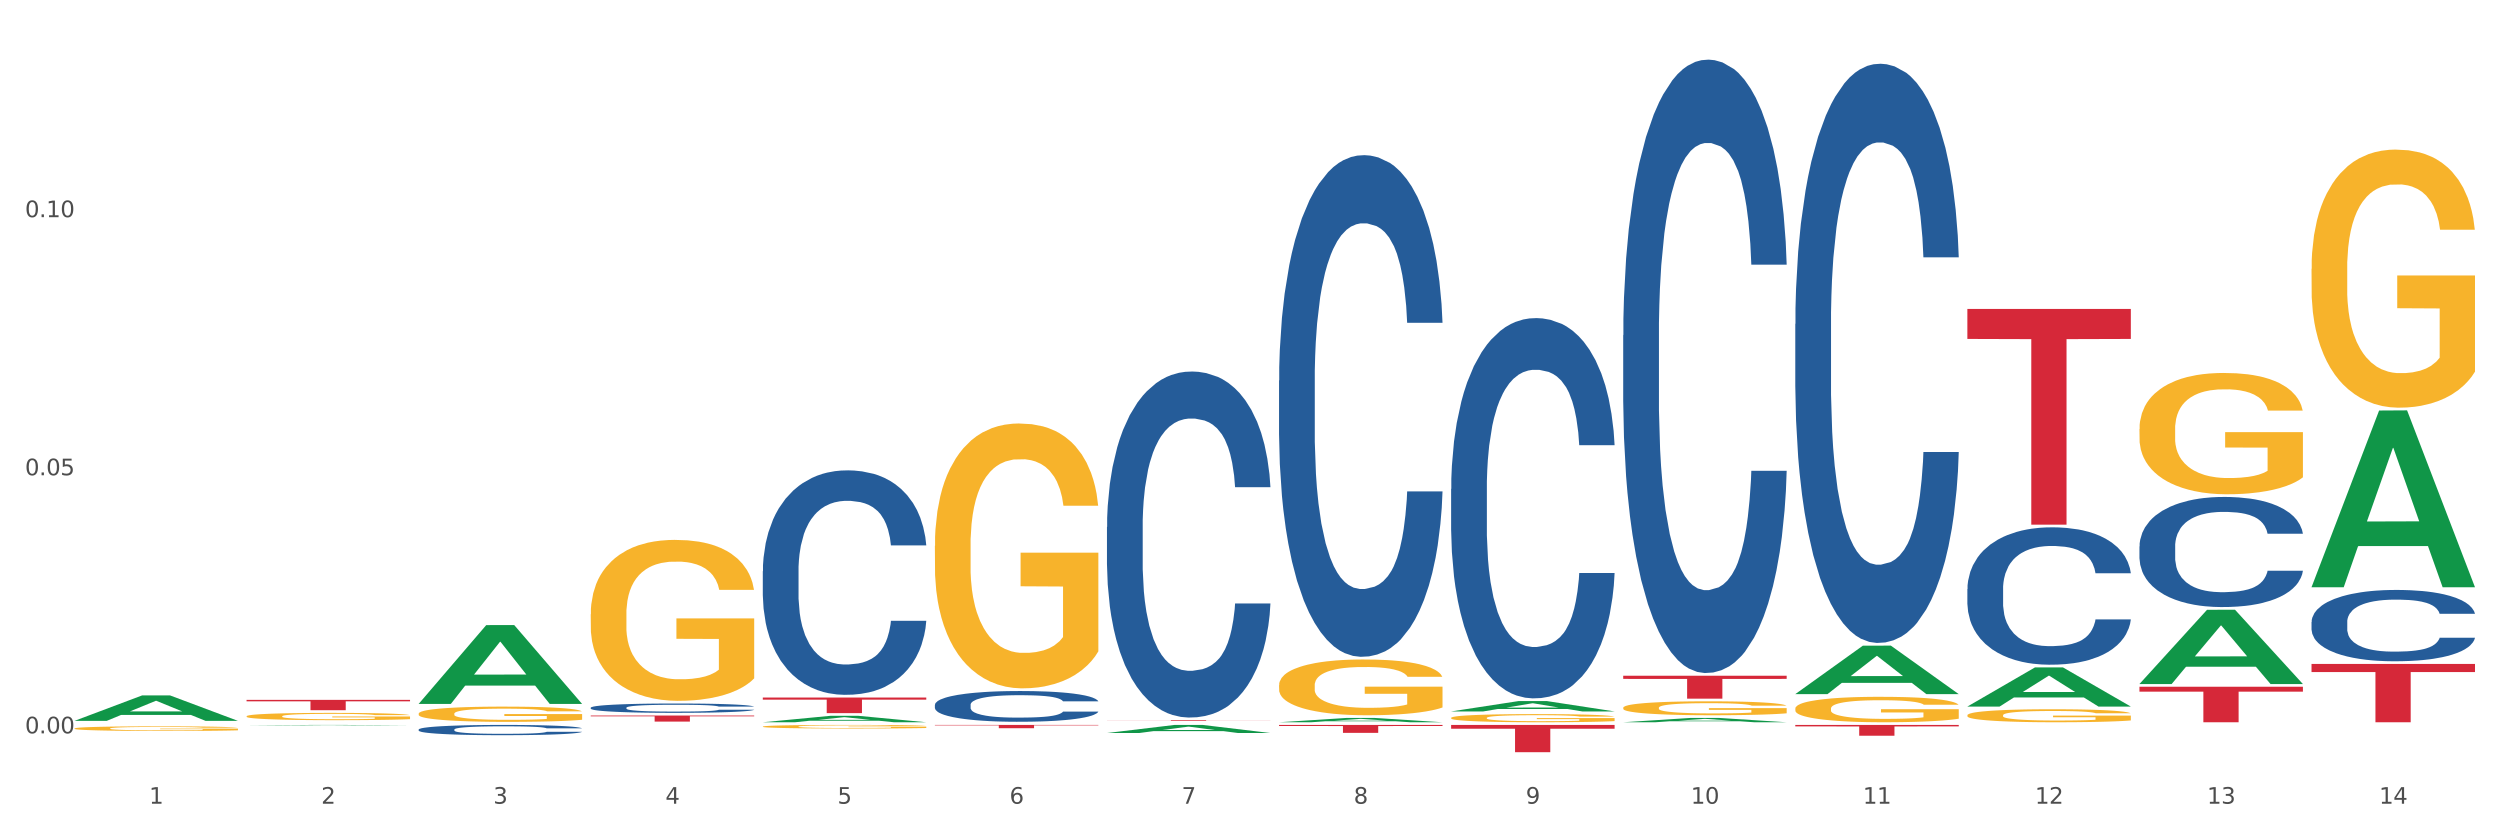 <?xml version="1.0" encoding="utf-8" standalone="no"?>
<!DOCTYPE svg PUBLIC "-//W3C//DTD SVG 1.1//EN"
  "http://www.w3.org/Graphics/SVG/1.1/DTD/svg11.dtd">
<svg xmlns:xlink="http://www.w3.org/1999/xlink" width="1080pt" height="360pt" viewBox="0 0 1080 360" xmlns="http://www.w3.org/2000/svg" version="1.1">
 <rect x="0" y="0" width="1080" height="360" fill="#333333" stroke="none"/>
 <defs>
  <style type="text/css">*{stroke-linejoin: round; stroke-linecap: butt}</style>
 </defs>
 <g id="figure_1">
  <g id="patch_1">
   <path d="M 0 360 
L 1080 360 
L 1080 0 
L 0 0 
z
" style="fill: #ffffff; stroke: #ffffff; stroke-linejoin: miter"/>
  </g>
  <g id="axes_1">
   <g id="matplotlib.axis_1">
    <g id="xtick_1">
     <g id="text_1">
      <!-- 1 -->
      <g style="fill: #4d4d4d" transform="translate(64.432 347.204) scale(0.096 -0.096)">
       <defs>
        <path id="DejaVuSans-31" d="M 794 531 
L 1825 531 
L 1825 4091 
L 703 3866 
L 703 4441 
L 1819 4666 
L 2450 4666 
L 2450 531 
L 3481 531 
L 3481 0 
L 794 0 
L 794 531 
z
" transform="scale(0.016)"/>
       </defs>
       <use xlink:href="#DejaVuSans-31"/>
      </g>
     </g>
    </g>
    <g id="xtick_2">
     <g id="text_2">
      <!-- 2 -->
      <g style="fill: #4d4d4d" transform="translate(138.771 347.204) scale(0.096 -0.096)">
       <defs>
        <path id="DejaVuSans-32" d="M 1228 531 
L 3431 531 
L 3431 0 
L 469 0 
L 469 531 
Q 828 903 1448 1529 
Q 2069 2156 2228 2338 
Q 2531 2678 2651 2914 
Q 2772 3150 2772 3378 
Q 2772 3750 2511 3984 
Q 2250 4219 1831 4219 
Q 1534 4219 1204 4116 
Q 875 4013 500 3803 
L 500 4441 
Q 881 4594 1212 4672 
Q 1544 4750 1819 4750 
Q 2544 4750 2975 4387 
Q 3406 4025 3406 3419 
Q 3406 3131 3298 2873 
Q 3191 2616 2906 2266 
Q 2828 2175 2409 1742 
Q 1991 1309 1228 531 
z
" transform="scale(0.016)"/>
       </defs>
       <use xlink:href="#DejaVuSans-32"/>
      </g>
     </g>
    </g>
    <g id="xtick_3">
     <g id="text_3">
      <!-- 3 -->
      <g style="fill: #4d4d4d" transform="translate(213.109 347.204) scale(0.096 -0.096)">
       <defs>
        <path id="DejaVuSans-33" d="M 2597 2516 
Q 3050 2419 3304 2112 
Q 3559 1806 3559 1356 
Q 3559 666 3084 287 
Q 2609 -91 1734 -91 
Q 1441 -91 1130 -33 
Q 819 25 488 141 
L 488 750 
Q 750 597 1062 519 
Q 1375 441 1716 441 
Q 2309 441 2620 675 
Q 2931 909 2931 1356 
Q 2931 1769 2642 2001 
Q 2353 2234 1838 2234 
L 1294 2234 
L 1294 2753 
L 1863 2753 
Q 2328 2753 2575 2939 
Q 2822 3125 2822 3475 
Q 2822 3834 2567 4026 
Q 2313 4219 1838 4219 
Q 1578 4219 1281 4162 
Q 984 4106 628 3988 
L 628 4550 
Q 988 4650 1302 4700 
Q 1616 4750 1894 4750 
Q 2613 4750 3031 4423 
Q 3450 4097 3450 3541 
Q 3450 3153 3228 2886 
Q 3006 2619 2597 2516 
z
" transform="scale(0.016)"/>
       </defs>
       <use xlink:href="#DejaVuSans-33"/>
      </g>
     </g>
    </g>
    <g id="xtick_4">
     <g id="text_4">
      <!-- 4 -->
      <g style="fill: #4d4d4d" transform="translate(287.448 347.204) scale(0.096 -0.096)">
       <defs>
        <path id="DejaVuSans-34" d="M 2419 4116 
L 825 1625 
L 2419 1625 
L 2419 4116 
z
M 2253 4666 
L 3047 4666 
L 3047 1625 
L 3713 1625 
L 3713 1100 
L 3047 1100 
L 3047 0 
L 2419 0 
L 2419 1100 
L 313 1100 
L 313 1709 
L 2253 4666 
z
" transform="scale(0.016)"/>
       </defs>
       <use xlink:href="#DejaVuSans-34"/>
      </g>
     </g>
    </g>
    <g id="xtick_5">
     <g id="text_5">
      <!-- 5 -->
      <g style="fill: #4d4d4d" transform="translate(361.787 347.204) scale(0.096 -0.096)">
       <defs>
        <path id="DejaVuSans-35" d="M 691 4666 
L 3169 4666 
L 3169 4134 
L 1269 4134 
L 1269 2991 
Q 1406 3038 1543 3061 
Q 1681 3084 1819 3084 
Q 2600 3084 3056 2656 
Q 3513 2228 3513 1497 
Q 3513 744 3044 326 
Q 2575 -91 1722 -91 
Q 1428 -91 1123 -41 
Q 819 9 494 109 
L 494 744 
Q 775 591 1075 516 
Q 1375 441 1709 441 
Q 2250 441 2565 725 
Q 2881 1009 2881 1497 
Q 2881 1984 2565 2268 
Q 2250 2553 1709 2553 
Q 1456 2553 1204 2497 
Q 953 2441 691 2322 
L 691 4666 
z
" transform="scale(0.016)"/>
       </defs>
       <use xlink:href="#DejaVuSans-35"/>
      </g>
     </g>
    </g>
    <g id="xtick_6">
     <g id="text_6">
      <!-- 6 -->
      <g style="fill: #4d4d4d" transform="translate(436.125 347.204) scale(0.096 -0.096)">
       <defs>
        <path id="DejaVuSans-36" d="M 2113 2584 
Q 1688 2584 1439 2293 
Q 1191 2003 1191 1497 
Q 1191 994 1439 701 
Q 1688 409 2113 409 
Q 2538 409 2786 701 
Q 3034 994 3034 1497 
Q 3034 2003 2786 2293 
Q 2538 2584 2113 2584 
z
M 3366 4563 
L 3366 3988 
Q 3128 4100 2886 4159 
Q 2644 4219 2406 4219 
Q 1781 4219 1451 3797 
Q 1122 3375 1075 2522 
Q 1259 2794 1537 2939 
Q 1816 3084 2150 3084 
Q 2853 3084 3261 2657 
Q 3669 2231 3669 1497 
Q 3669 778 3244 343 
Q 2819 -91 2113 -91 
Q 1303 -91 875 529 
Q 447 1150 447 2328 
Q 447 3434 972 4092 
Q 1497 4750 2381 4750 
Q 2619 4750 2861 4703 
Q 3103 4656 3366 4563 
z
" transform="scale(0.016)"/>
       </defs>
       <use xlink:href="#DejaVuSans-36"/>
      </g>
     </g>
    </g>
    <g id="xtick_7">
     <g id="text_7">
      <!-- 7 -->
      <g style="fill: #4d4d4d" transform="translate(510.464 347.204) scale(0.096 -0.096)">
       <defs>
        <path id="DejaVuSans-37" d="M 525 4666 
L 3525 4666 
L 3525 4397 
L 1831 0 
L 1172 0 
L 2766 4134 
L 525 4134 
L 525 4666 
z
" transform="scale(0.016)"/>
       </defs>
       <use xlink:href="#DejaVuSans-37"/>
      </g>
     </g>
    </g>
    <g id="xtick_8">
     <g id="text_8">
      <!-- 8 -->
      <g style="fill: #4d4d4d" transform="translate(584.803 347.204) scale(0.096 -0.096)">
       <defs>
        <path id="DejaVuSans-38" d="M 2034 2216 
Q 1584 2216 1326 1975 
Q 1069 1734 1069 1313 
Q 1069 891 1326 650 
Q 1584 409 2034 409 
Q 2484 409 2743 651 
Q 3003 894 3003 1313 
Q 3003 1734 2745 1975 
Q 2488 2216 2034 2216 
z
M 1403 2484 
Q 997 2584 770 2862 
Q 544 3141 544 3541 
Q 544 4100 942 4425 
Q 1341 4750 2034 4750 
Q 2731 4750 3128 4425 
Q 3525 4100 3525 3541 
Q 3525 3141 3298 2862 
Q 3072 2584 2669 2484 
Q 3125 2378 3379 2068 
Q 3634 1759 3634 1313 
Q 3634 634 3220 271 
Q 2806 -91 2034 -91 
Q 1263 -91 848 271 
Q 434 634 434 1313 
Q 434 1759 690 2068 
Q 947 2378 1403 2484 
z
M 1172 3481 
Q 1172 3119 1398 2916 
Q 1625 2713 2034 2713 
Q 2441 2713 2670 2916 
Q 2900 3119 2900 3481 
Q 2900 3844 2670 4047 
Q 2441 4250 2034 4250 
Q 1625 4250 1398 4047 
Q 1172 3844 1172 3481 
z
" transform="scale(0.016)"/>
       </defs>
       <use xlink:href="#DejaVuSans-38"/>
      </g>
     </g>
    </g>
    <g id="xtick_9">
     <g id="text_9">
      <!-- 9 -->
      <g style="fill: #4d4d4d" transform="translate(659.142 347.204) scale(0.096 -0.096)">
       <defs>
        <path id="DejaVuSans-39" d="M 703 97 
L 703 672 
Q 941 559 1184 500 
Q 1428 441 1663 441 
Q 2288 441 2617 861 
Q 2947 1281 2994 2138 
Q 2813 1869 2534 1725 
Q 2256 1581 1919 1581 
Q 1219 1581 811 2004 
Q 403 2428 403 3163 
Q 403 3881 828 4315 
Q 1253 4750 1959 4750 
Q 2769 4750 3195 4129 
Q 3622 3509 3622 2328 
Q 3622 1225 3098 567 
Q 2575 -91 1691 -91 
Q 1453 -91 1209 -44 
Q 966 3 703 97 
z
M 1959 2075 
Q 2384 2075 2632 2365 
Q 2881 2656 2881 3163 
Q 2881 3666 2632 3958 
Q 2384 4250 1959 4250 
Q 1534 4250 1286 3958 
Q 1038 3666 1038 3163 
Q 1038 2656 1286 2365 
Q 1534 2075 1959 2075 
z
" transform="scale(0.016)"/>
       </defs>
       <use xlink:href="#DejaVuSans-39"/>
      </g>
     </g>
    </g>
    <g id="xtick_10">
     <g id="text_10">
      <!-- 10 -->
      <g style="fill: #4d4d4d" transform="translate(730.426 347.204) scale(0.096 -0.096)">
       <defs>
        <path id="DejaVuSans-30" d="M 2034 4250 
Q 1547 4250 1301 3770 
Q 1056 3291 1056 2328 
Q 1056 1369 1301 889 
Q 1547 409 2034 409 
Q 2525 409 2770 889 
Q 3016 1369 3016 2328 
Q 3016 3291 2770 3770 
Q 2525 4250 2034 4250 
z
M 2034 4750 
Q 2819 4750 3233 4129 
Q 3647 3509 3647 2328 
Q 3647 1150 3233 529 
Q 2819 -91 2034 -91 
Q 1250 -91 836 529 
Q 422 1150 422 2328 
Q 422 3509 836 4129 
Q 1250 4750 2034 4750 
z
" transform="scale(0.016)"/>
       </defs>
       <use xlink:href="#DejaVuSans-31"/>
       <use xlink:href="#DejaVuSans-30" transform="translate(63.623 0)"/>
      </g>
     </g>
    </g>
    <g id="xtick_11">
     <g id="text_11">
      <!-- 11 -->
      <g style="fill: #4d4d4d" transform="translate(804.765 347.204) scale(0.096 -0.096)">
       <use xlink:href="#DejaVuSans-31"/>
       <use xlink:href="#DejaVuSans-31" transform="translate(63.623 0)"/>
      </g>
     </g>
    </g>
    <g id="xtick_12">
     <g id="text_12">
      <!-- 12 -->
      <g style="fill: #4d4d4d" transform="translate(879.104 347.204) scale(0.096 -0.096)">
       <use xlink:href="#DejaVuSans-31"/>
       <use xlink:href="#DejaVuSans-32" transform="translate(63.623 0)"/>
      </g>
     </g>
    </g>
    <g id="xtick_13">
     <g id="text_13">
      <!-- 13 -->
      <g style="fill: #4d4d4d" transform="translate(953.442 347.204) scale(0.096 -0.096)">
       <use xlink:href="#DejaVuSans-31"/>
       <use xlink:href="#DejaVuSans-33" transform="translate(63.623 0)"/>
      </g>
     </g>
    </g>
    <g id="xtick_14">
     <g id="text_14">
      <!-- 14 -->
      <g style="fill: #4d4d4d" transform="translate(1027.781 347.204) scale(0.096 -0.096)">
       <use xlink:href="#DejaVuSans-31"/>
       <use xlink:href="#DejaVuSans-34" transform="translate(63.623 0)"/>
      </g>
     </g>
    </g>
    <g id="xtick_15"/>
    <g id="xtick_16"/>
    <g id="xtick_17"/>
    <g id="xtick_18"/>
    <g id="xtick_19"/>
    <g id="xtick_20"/>
    <g id="xtick_21"/>
    <g id="xtick_22"/>
    <g id="xtick_23"/>
    <g id="xtick_24"/>
    <g id="xtick_25"/>
    <g id="xtick_26"/>
    <g id="xtick_27"/>
   </g>
   <g id="matplotlib.axis_2">
    <g id="ytick_1">
     <g id="text_15">
      <!-- 0.00 -->
      <g style="fill: #4d4d4d" transform="translate(10.8 316.814) scale(0.096 -0.096)">
       <defs>
        <path id="DejaVuSans-2e" d="M 684 794 
L 1344 794 
L 1344 0 
L 684 0 
L 684 794 
z
" transform="scale(0.016)"/>
       </defs>
       <use xlink:href="#DejaVuSans-30"/>
       <use xlink:href="#DejaVuSans-2e" transform="translate(63.623 0)"/>
       <use xlink:href="#DejaVuSans-30" transform="translate(95.41 0)"/>
       <use xlink:href="#DejaVuSans-30" transform="translate(159.033 0)"/>
      </g>
     </g>
    </g>
    <g id="ytick_2">
     <g id="text_16">
      <!-- 0.05 -->
      <g style="fill: #4d4d4d" transform="translate(10.8 205.316) scale(0.096 -0.096)">
       <use xlink:href="#DejaVuSans-30"/>
       <use xlink:href="#DejaVuSans-2e" transform="translate(63.623 0)"/>
       <use xlink:href="#DejaVuSans-30" transform="translate(95.41 0)"/>
       <use xlink:href="#DejaVuSans-35" transform="translate(159.033 0)"/>
      </g>
     </g>
    </g>
    <g id="ytick_3">
     <g id="text_17">
      <!-- 0.10 -->
      <g style="fill: #4d4d4d" transform="translate(10.8 93.818) scale(0.096 -0.096)">
       <use xlink:href="#DejaVuSans-30"/>
       <use xlink:href="#DejaVuSans-2e" transform="translate(63.623 0)"/>
       <use xlink:href="#DejaVuSans-31" transform="translate(95.41 0)"/>
       <use xlink:href="#DejaVuSans-30" transform="translate(159.033 0)"/>
      </g>
     </g>
    </g>
    <g id="ytick_4"/>
    <g id="ytick_5"/>
    <g id="ytick_6"/>
   </g>
   <g id="PolyCollection_1">
    <path d="M 32.175 311.4 
L 32.248 311.39 
L 61.37 300.425 
L 73.456 300.415 
L 102.797 311.421 
L 88.818 311.421 
L 82.484 308.858 
L 52.415 308.858 
L 52.197 308.899 
L 46.081 311.421 
L 32.175 311.421 
L 32.175 311.4 
L 56.201 307.329 
L 78.698 307.318 
L 67.559 302.761 
L 67.413 302.74 
L 67.267 302.771 
L 56.128 307.318 
L 56.201 307.329 
L 32.175 311.4 
z
" clip-path="url(#pbfa2f061bf)" style="fill: #109648"/>
    <path d="M 478.207 311.134 
L 548.829 311.134 
L 548.829 311.176 
L 521.049 311.176 
L 521.049 311.437 
L 505.82 311.437 
L 505.82 311.176 
L 478.207 311.176 
L 478.207 311.134 
L 478.207 311.134 
z
" clip-path="url(#pbfa2f061bf)" style="fill: #d62839"/>
    <path d="M 626.885 313.167 
L 697.506 313.167 
L 697.506 314.804 
L 669.726 314.816 
L 669.726 324.95 
L 654.497 324.95 
L 654.497 314.816 
L 626.885 314.804 
L 626.885 313.178 
L 626.885 313.167 
z
" clip-path="url(#pbfa2f061bf)" style="fill: #d62839"/>
    <path d="M 701.223 291.907 
L 771.845 291.907 
L 771.845 293.284 
L 744.065 293.293 
L 744.065 301.817 
L 728.836 301.817 
L 728.836 293.293 
L 701.223 293.284 
L 701.223 291.916 
L 701.223 291.907 
z
" clip-path="url(#pbfa2f061bf)" style="fill: #d62839"/>
    <path d="M 775.562 313.167 
L 846.184 313.167 
L 846.184 313.816 
L 818.404 313.821 
L 818.404 317.84 
L 803.175 317.84 
L 803.175 313.821 
L 775.562 313.816 
L 775.562 313.171 
L 775.562 313.167 
z
" clip-path="url(#pbfa2f061bf)" style="fill: #d62839"/>
    <path d="M 849.901 133.47 
L 920.523 133.47 
L 920.523 146.419 
L 892.742 146.507 
L 892.742 226.65 
L 877.514 226.65 
L 877.514 146.507 
L 849.901 146.419 
L 849.901 133.558 
L 849.901 133.47 
z
" clip-path="url(#pbfa2f061bf)" style="fill: #d62839"/>
    <path d="M 924.24 296.661 
L 994.861 296.661 
L 994.861 298.795 
L 967.081 298.809 
L 967.081 312.017 
L 951.852 312.017 
L 951.852 298.809 
L 924.24 298.795 
L 924.24 296.675 
L 924.24 296.661 
z
" clip-path="url(#pbfa2f061bf)" style="fill: #d62839"/>
    <path d="M 998.578 286.821 
L 1069.2 286.821 
L 1069.2 290.323 
L 1041.42 290.346 
L 1041.42 312.017 
L 1026.191 312.017 
L 1026.191 290.346 
L 998.578 290.323 
L 998.578 286.845 
L 998.578 286.821 
z
" clip-path="url(#pbfa2f061bf)" style="fill: #d62839"/>
    <path d="M 849.901 308.994 
L 849.984 308.988 
L 849.984 308.804 
L 850.151 308.644 
L 850.985 308.259 
L 852.235 307.941 
L 853.153 307.772 
L 854.07 307.633 
L 855.154 307.494 
L 856.488 307.351 
L 858.906 307.14 
L 860.407 307.032 
L 862.241 306.919 
L 865.576 306.755 
L 867.994 306.663 
L 870.495 306.586 
L 874.581 306.493 
L 877.249 306.452 
L 880.084 306.421 
L 883.502 306.401 
L 886.087 306.396 
L 891.757 306.411 
L 896.593 306.457 
L 898.927 306.493 
L 901.929 306.555 
L 903.513 306.596 
L 906.098 306.678 
L 908.766 306.786 
L 910.601 306.878 
L 913.352 307.053 
L 915.436 307.227 
L 917.354 307.443 
L 918.355 307.592 
L 919.105 307.731 
L 919.772 307.89 
L 920.439 308.141 
L 905.431 308.141 
L 904.847 307.962 
L 903.93 307.792 
L 902.596 307.628 
L 901.429 307.525 
L 899.428 307.397 
L 897.593 307.315 
L 895.676 307.253 
L 893.341 307.202 
L 891.507 307.176 
L 888.922 307.156 
L 883.836 307.161 
L 880.417 307.202 
L 878.083 307.253 
L 876.582 307.299 
L 875.248 307.351 
L 873.747 307.423 
L 871.996 307.53 
L 870.745 307.628 
L 869.495 307.751 
L 868.494 307.874 
L 867.577 308.018 
L 866.827 308.172 
L 866.243 308.331 
L 865.743 308.526 
L 865.326 308.85 
L 865.326 309.553 
L 865.493 309.712 
L 865.91 309.923 
L 866.41 310.082 
L 867.244 310.272 
L 867.994 310.4 
L 869.411 310.585 
L 870.996 310.739 
L 872.246 310.837 
L 873.497 310.919 
L 875.665 311.032 
L 878.083 311.124 
L 880.167 311.181 
L 883.002 311.232 
L 884.92 311.252 
L 886.587 311.263 
L 890.673 311.263 
L 893.591 311.247 
L 896.843 311.211 
L 899.344 311.165 
L 901.429 311.109 
L 903.763 311.016 
L 905.264 310.929 
L 905.264 309.856 
L 886.921 309.851 
L 886.921 309.137 
L 920.523 309.137 
L 920.523 311.232 
L 919.105 311.34 
L 917.521 311.437 
L 915.853 311.525 
L 913.352 311.632 
L 910.35 311.735 
L 907.682 311.807 
L 904.847 311.869 
L 901.512 311.925 
L 897.177 311.976 
L 894.508 311.997 
L 891.173 312.012 
L 887.254 312.017 
L 883.836 312.007 
L 880.501 311.982 
L 876.999 311.935 
L 873.58 311.869 
L 870.996 311.802 
L 868.411 311.72 
L 865.659 311.612 
L 863.492 311.509 
L 861.824 311.417 
L 859.99 311.299 
L 857.989 311.145 
L 856.488 311.006 
L 855.154 310.862 
L 853.736 310.677 
L 852.736 310.518 
L 851.735 310.318 
L 851.151 310.169 
L 850.484 309.938 
L 849.984 309.615 
L 849.901 308.994 
z
" clip-path="url(#pbfa2f061bf)" style="fill: #f7b32b"/>
    <path d="M 775.562 306.103 
L 775.645 306.093 
L 775.645 305.731 
L 775.812 305.42 
L 776.646 304.667 
L 777.897 304.044 
L 778.814 303.713 
L 779.731 303.441 
L 780.815 303.17 
L 782.149 302.889 
L 784.567 302.477 
L 786.068 302.266 
L 787.902 302.046 
L 791.237 301.724 
L 793.655 301.543 
L 796.157 301.393 
L 800.242 301.212 
L 802.91 301.132 
L 805.745 301.071 
L 809.164 301.031 
L 811.748 301.021 
L 817.418 301.051 
L 822.254 301.142 
L 824.589 301.212 
L 827.59 301.333 
L 829.175 301.413 
L 831.759 301.574 
L 834.427 301.784 
L 836.262 301.965 
L 839.013 302.307 
L 841.098 302.648 
L 843.015 303.07 
L 844.016 303.361 
L 844.766 303.632 
L 845.433 303.943 
L 846.1 304.436 
L 831.092 304.436 
L 830.509 304.084 
L 829.592 303.753 
L 828.257 303.431 
L 827.09 303.23 
L 825.089 302.979 
L 823.255 302.819 
L 821.337 302.698 
L 819.002 302.598 
L 817.168 302.548 
L 814.583 302.507 
L 809.497 302.517 
L 806.079 302.598 
L 803.744 302.698 
L 802.243 302.789 
L 800.909 302.889 
L 799.408 303.03 
L 797.657 303.241 
L 796.407 303.431 
L 795.156 303.672 
L 794.156 303.913 
L 793.238 304.195 
L 792.488 304.496 
L 791.904 304.807 
L 791.404 305.189 
L 790.987 305.821 
L 790.987 307.197 
L 791.154 307.508 
L 791.571 307.92 
L 792.071 308.232 
L 792.905 308.603 
L 793.655 308.854 
L 795.073 309.216 
L 796.657 309.517 
L 797.908 309.708 
L 799.158 309.868 
L 801.326 310.089 
L 803.744 310.27 
L 805.829 310.381 
L 808.663 310.481 
L 810.581 310.521 
L 812.249 310.541 
L 816.334 310.541 
L 819.253 310.511 
L 822.504 310.441 
L 825.006 310.35 
L 827.09 310.24 
L 829.425 310.059 
L 830.926 309.888 
L 830.926 307.79 
L 812.582 307.78 
L 812.582 306.384 
L 846.184 306.384 
L 846.184 310.481 
L 844.766 310.692 
L 843.182 310.883 
L 841.515 311.053 
L 839.013 311.264 
L 836.012 311.465 
L 833.344 311.606 
L 830.509 311.726 
L 827.174 311.837 
L 822.838 311.937 
L 820.17 311.977 
L 816.835 312.007 
L 812.916 312.017 
L 809.497 311.997 
L 806.162 311.947 
L 802.66 311.857 
L 799.242 311.726 
L 796.657 311.596 
L 794.072 311.435 
L 791.321 311.224 
L 789.153 311.023 
L 787.485 310.843 
L 785.651 310.612 
L 783.65 310.31 
L 782.149 310.039 
L 780.815 309.758 
L 779.398 309.396 
L 778.397 309.085 
L 777.396 308.693 
L 776.813 308.402 
L 776.146 307.95 
L 775.645 307.318 
L 775.562 306.103 
z
" clip-path="url(#pbfa2f061bf)" style="fill: #f7b32b"/>
    <path d="M 701.223 305.75 
L 701.307 305.744 
L 701.307 305.546 
L 701.474 305.376 
L 702.307 304.963 
L 703.558 304.622 
L 704.475 304.44 
L 705.392 304.292 
L 706.476 304.143 
L 707.81 303.989 
L 710.228 303.764 
L 711.729 303.648 
L 713.563 303.527 
L 716.899 303.351 
L 719.317 303.252 
L 721.818 303.17 
L 725.903 303.071 
L 728.572 303.027 
L 731.406 302.994 
L 734.825 302.972 
L 737.41 302.966 
L 743.08 302.983 
L 747.915 303.032 
L 750.25 303.071 
L 753.252 303.137 
L 754.836 303.181 
L 757.421 303.269 
L 760.089 303.384 
L 761.923 303.483 
L 764.675 303.67 
L 766.759 303.857 
L 768.677 304.088 
L 769.677 304.248 
L 770.428 304.396 
L 771.095 304.567 
L 771.762 304.837 
L 756.754 304.837 
L 756.17 304.644 
L 755.253 304.462 
L 753.919 304.286 
L 752.751 304.176 
L 750.75 304.039 
L 748.916 303.951 
L 746.998 303.885 
L 744.664 303.83 
L 742.829 303.802 
L 740.245 303.78 
L 735.159 303.786 
L 731.74 303.83 
L 729.405 303.885 
L 727.905 303.934 
L 726.571 303.989 
L 725.07 304.066 
L 723.319 304.182 
L 722.068 304.286 
L 720.817 304.418 
L 719.817 304.55 
L 718.9 304.705 
L 718.149 304.87 
L 717.566 305.04 
L 717.065 305.249 
L 716.648 305.596 
L 716.648 306.349 
L 716.815 306.52 
L 717.232 306.745 
L 717.732 306.916 
L 718.566 307.119 
L 719.317 307.257 
L 720.734 307.455 
L 722.318 307.62 
L 723.569 307.724 
L 724.82 307.812 
L 726.987 307.933 
L 729.405 308.032 
L 731.49 308.093 
L 734.325 308.148 
L 736.242 308.17 
L 737.91 308.181 
L 741.996 308.181 
L 744.914 308.164 
L 748.166 308.126 
L 750.667 308.076 
L 752.751 308.016 
L 755.086 307.917 
L 756.587 307.823 
L 756.587 306.674 
L 738.244 306.668 
L 738.244 305.904 
L 771.845 305.904 
L 771.845 308.148 
L 770.428 308.263 
L 768.844 308.368 
L 767.176 308.461 
L 764.675 308.577 
L 761.673 308.687 
L 759.005 308.764 
L 756.17 308.83 
L 752.835 308.89 
L 748.499 308.945 
L 745.831 308.967 
L 742.496 308.984 
L 738.577 308.989 
L 735.159 308.978 
L 731.823 308.951 
L 728.321 308.901 
L 724.903 308.83 
L 722.318 308.758 
L 719.733 308.67 
L 716.982 308.555 
L 714.814 308.445 
L 713.147 308.346 
L 711.312 308.219 
L 709.311 308.054 
L 707.81 307.906 
L 706.476 307.752 
L 705.059 307.554 
L 704.058 307.383 
L 703.058 307.169 
L 702.474 307.009 
L 701.807 306.762 
L 701.307 306.415 
L 701.223 305.75 
z
" clip-path="url(#pbfa2f061bf)" style="fill: #f7b32b"/>
    <path d="M 626.885 310.119 
L 626.968 310.116 
L 626.968 310 
L 627.135 309.9 
L 627.969 309.659 
L 629.219 309.459 
L 630.136 309.352 
L 631.054 309.265 
L 632.138 309.178 
L 633.472 309.088 
L 635.89 308.956 
L 637.39 308.888 
L 639.225 308.818 
L 642.56 308.714 
L 644.978 308.656 
L 647.479 308.608 
L 651.565 308.55 
L 654.233 308.524 
L 657.068 308.505 
L 660.486 308.492 
L 663.071 308.489 
L 668.741 308.498 
L 673.577 308.527 
L 675.911 308.55 
L 678.913 308.589 
L 680.497 308.615 
L 683.082 308.666 
L 685.75 308.734 
L 687.584 308.792 
L 690.336 308.901 
L 692.42 309.011 
L 694.338 309.146 
L 695.339 309.24 
L 696.089 309.327 
L 696.756 309.427 
L 697.423 309.584 
L 682.415 309.584 
L 681.831 309.472 
L 680.914 309.365 
L 679.58 309.262 
L 678.413 309.198 
L 676.412 309.117 
L 674.577 309.066 
L 672.66 309.027 
L 670.325 308.995 
L 668.491 308.979 
L 665.906 308.966 
L 660.82 308.969 
L 657.401 308.995 
L 655.067 309.027 
L 653.566 309.056 
L 652.232 309.088 
L 650.731 309.133 
L 648.98 309.201 
L 647.729 309.262 
L 646.479 309.34 
L 645.478 309.417 
L 644.561 309.507 
L 643.811 309.604 
L 643.227 309.704 
L 642.727 309.826 
L 642.31 310.029 
L 642.31 310.471 
L 642.476 310.571 
L 642.893 310.703 
L 643.394 310.803 
L 644.227 310.922 
L 644.978 311.002 
L 646.395 311.118 
L 647.979 311.215 
L 649.23 311.276 
L 650.481 311.328 
L 652.649 311.399 
L 655.067 311.457 
L 657.151 311.492 
L 659.986 311.524 
L 661.904 311.537 
L 663.571 311.544 
L 667.657 311.544 
L 670.575 311.534 
L 673.827 311.512 
L 676.328 311.483 
L 678.413 311.447 
L 680.747 311.389 
L 682.248 311.334 
L 682.248 310.661 
L 663.905 310.658 
L 663.905 310.21 
L 697.506 310.21 
L 697.506 311.524 
L 696.089 311.592 
L 694.505 311.653 
L 692.837 311.708 
L 690.336 311.776 
L 687.334 311.84 
L 684.666 311.885 
L 681.831 311.924 
L 678.496 311.959 
L 674.16 311.992 
L 671.492 312.005 
L 668.157 312.014 
L 664.238 312.017 
L 660.82 312.011 
L 657.485 311.995 
L 653.983 311.966 
L 650.564 311.924 
L 647.979 311.882 
L 645.395 311.831 
L 642.643 311.763 
L 640.475 311.698 
L 638.808 311.64 
L 636.974 311.566 
L 634.972 311.47 
L 633.472 311.383 
L 632.138 311.292 
L 630.72 311.176 
L 629.72 311.076 
L 628.719 310.951 
L 628.135 310.857 
L 627.468 310.712 
L 626.968 310.509 
L 626.885 310.119 
z
" clip-path="url(#pbfa2f061bf)" style="fill: #f7b32b"/>
    <path d="M 552.546 296.034 
L 552.629 296.012 
L 552.629 295.219 
L 552.796 294.537 
L 553.63 292.886 
L 554.881 291.522 
L 555.798 290.795 
L 556.715 290.201 
L 557.799 289.607 
L 559.133 288.991 
L 561.551 288.088 
L 563.052 287.626 
L 564.886 287.142 
L 568.221 286.438 
L 570.639 286.041 
L 573.141 285.711 
L 577.226 285.315 
L 579.894 285.139 
L 582.729 285.007 
L 586.148 284.919 
L 588.732 284.897 
L 594.402 284.963 
L 599.238 285.161 
L 601.573 285.315 
L 604.574 285.579 
L 606.158 285.755 
L 608.743 286.107 
L 611.411 286.57 
L 613.246 286.966 
L 615.997 287.714 
L 618.082 288.462 
L 619.999 289.387 
L 621 290.025 
L 621.75 290.619 
L 622.417 291.302 
L 623.084 292.38 
L 608.076 292.38 
L 607.493 291.61 
L 606.575 290.883 
L 605.241 290.179 
L 604.074 289.739 
L 602.073 289.189 
L 600.239 288.837 
L 598.321 288.573 
L 595.986 288.352 
L 594.152 288.242 
L 591.567 288.154 
L 586.481 288.176 
L 583.063 288.352 
L 580.728 288.573 
L 579.227 288.771 
L 577.893 288.991 
L 576.392 289.299 
L 574.641 289.761 
L 573.391 290.179 
L 572.14 290.707 
L 571.139 291.236 
L 570.222 291.852 
L 569.472 292.512 
L 568.888 293.194 
L 568.388 294.031 
L 567.971 295.417 
L 567.971 298.433 
L 568.138 299.115 
L 568.555 300.017 
L 569.055 300.7 
L 569.889 301.514 
L 570.639 302.064 
L 572.057 302.856 
L 573.641 303.517 
L 574.891 303.935 
L 576.142 304.287 
L 578.31 304.771 
L 580.728 305.167 
L 582.812 305.41 
L 585.647 305.63 
L 587.565 305.718 
L 589.233 305.762 
L 593.318 305.762 
L 596.236 305.696 
L 599.488 305.542 
L 601.99 305.343 
L 604.074 305.101 
L 606.409 304.705 
L 607.909 304.331 
L 607.909 299.731 
L 589.566 299.709 
L 589.566 296.65 
L 623.168 296.65 
L 623.168 305.63 
L 621.75 306.092 
L 620.166 306.51 
L 618.499 306.884 
L 615.997 307.346 
L 612.996 307.786 
L 610.327 308.095 
L 607.493 308.359 
L 604.157 308.601 
L 599.822 308.821 
L 597.154 308.909 
L 593.818 308.975 
L 589.9 308.997 
L 586.481 308.953 
L 583.146 308.843 
L 579.644 308.645 
L 576.226 308.359 
L 573.641 308.073 
L 571.056 307.72 
L 568.305 307.258 
L 566.137 306.818 
L 564.469 306.422 
L 562.635 305.916 
L 560.634 305.255 
L 559.133 304.661 
L 557.799 304.045 
L 556.381 303.253 
L 555.381 302.57 
L 554.38 301.712 
L 553.797 301.074 
L 553.13 300.083 
L 552.629 298.697 
L 552.546 296.034 
z
" clip-path="url(#pbfa2f061bf)" style="fill: #f7b32b"/>
    <path d="M 403.869 235.819 
L 403.952 235.714 
L 403.952 231.952 
L 404.119 228.713 
L 404.952 220.875 
L 406.203 214.395 
L 407.12 210.947 
L 408.037 208.125 
L 409.121 205.303 
L 410.455 202.377 
L 412.873 198.092 
L 414.374 195.898 
L 416.209 193.599 
L 419.544 190.254 
L 421.962 188.373 
L 424.463 186.806 
L 428.549 184.925 
L 431.217 184.089 
L 434.052 183.462 
L 437.47 183.044 
L 440.055 182.939 
L 445.725 183.253 
L 450.561 184.193 
L 452.895 184.925 
L 455.897 186.179 
L 457.481 187.015 
L 460.066 188.687 
L 462.734 190.882 
L 464.568 192.763 
L 467.32 196.316 
L 469.404 199.869 
L 471.322 204.258 
L 472.322 207.289 
L 473.073 210.111 
L 473.74 213.35 
L 474.407 218.471 
L 459.399 218.471 
L 458.815 214.813 
L 457.898 211.365 
L 456.564 208.02 
L 455.397 205.93 
L 453.396 203.318 
L 451.561 201.646 
L 449.643 200.392 
L 447.309 199.346 
L 445.475 198.824 
L 442.89 198.406 
L 437.804 198.51 
L 434.385 199.346 
L 432.051 200.392 
L 430.55 201.332 
L 429.216 202.377 
L 427.715 203.84 
L 425.964 206.035 
L 424.713 208.02 
L 423.463 210.529 
L 422.462 213.037 
L 421.545 215.963 
L 420.794 219.098 
L 420.211 222.338 
L 419.711 226.309 
L 419.294 232.893 
L 419.294 247.21 
L 419.46 250.45 
L 419.877 254.734 
L 420.378 257.974 
L 421.211 261.841 
L 421.962 264.454 
L 423.379 268.216 
L 424.963 271.351 
L 426.214 273.336 
L 427.465 275.009 
L 429.633 277.308 
L 432.051 279.189 
L 434.135 280.338 
L 436.97 281.383 
L 438.888 281.801 
L 440.555 282.01 
L 444.641 282.01 
L 447.559 281.697 
L 450.811 280.965 
L 453.312 280.025 
L 455.397 278.875 
L 457.731 276.994 
L 459.232 275.218 
L 459.232 253.376 
L 440.889 253.271 
L 440.889 238.745 
L 474.49 238.745 
L 474.49 281.383 
L 473.073 283.578 
L 471.489 285.564 
L 469.821 287.34 
L 467.32 289.535 
L 464.318 291.625 
L 461.65 293.088 
L 458.815 294.342 
L 455.48 295.492 
L 451.144 296.537 
L 448.476 296.955 
L 445.141 297.268 
L 441.222 297.373 
L 437.804 297.164 
L 434.469 296.641 
L 430.967 295.701 
L 427.548 294.342 
L 424.963 292.984 
L 422.379 291.311 
L 419.627 289.117 
L 417.459 287.027 
L 415.792 285.146 
L 413.957 282.742 
L 411.956 279.607 
L 410.455 276.785 
L 409.121 273.859 
L 407.704 270.097 
L 406.703 266.857 
L 405.703 262.781 
L 405.119 259.751 
L 404.452 255.048 
L 403.952 248.464 
L 403.869 235.819 
z
" clip-path="url(#pbfa2f061bf)" style="fill: #f7b32b"/>
    <path d="M 329.53 313.883 
L 329.613 313.882 
L 329.613 313.831 
L 329.78 313.787 
L 330.614 313.681 
L 331.864 313.593 
L 332.782 313.546 
L 333.699 313.508 
L 334.783 313.47 
L 336.117 313.43 
L 338.535 313.372 
L 340.036 313.343 
L 341.87 313.311 
L 345.205 313.266 
L 347.623 313.241 
L 350.124 313.219 
L 354.21 313.194 
L 356.878 313.183 
L 359.713 313.174 
L 363.131 313.168 
L 365.716 313.167 
L 371.386 313.171 
L 376.222 313.184 
L 378.557 313.194 
L 381.558 313.211 
L 383.142 313.222 
L 385.727 313.245 
L 388.395 313.275 
L 390.23 313.3 
L 392.981 313.348 
L 395.066 313.396 
L 396.983 313.456 
L 397.984 313.497 
L 398.734 313.535 
L 399.401 313.579 
L 400.068 313.648 
L 385.06 313.648 
L 384.476 313.599 
L 383.559 313.552 
L 382.225 313.507 
L 381.058 313.478 
L 379.057 313.443 
L 377.222 313.42 
L 375.305 313.403 
L 372.97 313.389 
L 371.136 313.382 
L 368.551 313.376 
L 363.465 313.378 
L 360.046 313.389 
L 357.712 313.403 
L 356.211 313.416 
L 354.877 313.43 
L 353.376 313.45 
L 351.625 313.48 
L 350.375 313.507 
L 349.124 313.541 
L 348.123 313.575 
L 347.206 313.614 
L 346.456 313.657 
L 345.872 313.701 
L 345.372 313.754 
L 344.955 313.843 
L 344.955 314.037 
L 345.122 314.081 
L 345.539 314.139 
L 346.039 314.183 
L 346.873 314.235 
L 347.623 314.271 
L 349.04 314.322 
L 350.625 314.364 
L 351.875 314.391 
L 353.126 314.414 
L 355.294 314.445 
L 357.712 314.47 
L 359.796 314.486 
L 362.631 314.5 
L 364.549 314.506 
L 366.216 314.509 
L 370.302 314.509 
L 373.22 314.504 
L 376.472 314.494 
L 378.973 314.482 
L 381.058 314.466 
L 383.392 314.441 
L 384.893 314.417 
L 384.893 314.121 
L 366.55 314.119 
L 366.55 313.923 
L 400.152 313.923 
L 400.152 314.5 
L 398.734 314.53 
L 397.15 314.557 
L 395.482 314.581 
L 392.981 314.61 
L 389.979 314.639 
L 387.311 314.659 
L 384.476 314.675 
L 381.141 314.691 
L 376.806 314.705 
L 374.137 314.711 
L 370.802 314.715 
L 366.884 314.717 
L 363.465 314.714 
L 360.13 314.707 
L 356.628 314.694 
L 353.209 314.675 
L 350.625 314.657 
L 348.04 314.634 
L 345.288 314.605 
L 343.121 314.576 
L 341.453 314.551 
L 339.619 314.518 
L 337.618 314.476 
L 336.117 314.438 
L 334.783 314.398 
L 333.365 314.347 
L 332.365 314.303 
L 331.364 314.248 
L 330.781 314.207 
L 330.113 314.143 
L 329.613 314.054 
L 329.53 313.883 
z
" clip-path="url(#pbfa2f061bf)" style="fill: #f7b32b"/>
    <path d="M 255.191 265.361 
L 255.275 265.298 
L 255.275 263.012 
L 255.441 261.043 
L 256.275 256.281 
L 257.526 252.344 
L 258.443 250.248 
L 259.36 248.534 
L 260.444 246.819 
L 261.778 245.041 
L 264.196 242.438 
L 265.697 241.104 
L 267.531 239.707 
L 270.866 237.675 
L 273.284 236.532 
L 275.786 235.58 
L 279.871 234.437 
L 282.539 233.929 
L 285.374 233.548 
L 288.793 233.294 
L 291.377 233.23 
L 297.047 233.421 
L 301.883 233.992 
L 304.218 234.437 
L 307.219 235.199 
L 308.804 235.707 
L 311.388 236.723 
L 314.057 238.056 
L 315.891 239.199 
L 318.642 241.358 
L 320.727 243.517 
L 322.645 246.184 
L 323.645 248.026 
L 324.395 249.74 
L 325.062 251.709 
L 325.73 254.82 
L 310.721 254.82 
L 310.138 252.598 
L 309.221 250.502 
L 307.886 248.47 
L 306.719 247.2 
L 304.718 245.613 
L 302.884 244.597 
L 300.966 243.835 
L 298.631 243.2 
L 296.797 242.882 
L 294.212 242.628 
L 289.126 242.692 
L 285.708 243.2 
L 283.373 243.835 
L 281.872 244.406 
L 280.538 245.041 
L 279.037 245.93 
L 277.286 247.264 
L 276.036 248.47 
L 274.785 249.994 
L 273.785 251.518 
L 272.867 253.296 
L 272.117 255.201 
L 271.533 257.17 
L 271.033 259.583 
L 270.616 263.583 
L 270.616 272.283 
L 270.783 274.251 
L 271.2 276.855 
L 271.7 278.823 
L 272.534 281.173 
L 273.284 282.76 
L 274.702 285.046 
L 276.286 286.951 
L 277.537 288.158 
L 278.787 289.174 
L 280.955 290.571 
L 283.373 291.714 
L 285.458 292.412 
L 288.292 293.047 
L 290.21 293.301 
L 291.878 293.428 
L 295.963 293.428 
L 298.882 293.238 
L 302.133 292.793 
L 304.635 292.222 
L 306.719 291.523 
L 309.054 290.38 
L 310.555 289.301 
L 310.555 276.029 
L 292.211 275.966 
L 292.211 267.139 
L 325.813 267.139 
L 325.813 293.047 
L 324.395 294.381 
L 322.811 295.587 
L 321.144 296.667 
L 318.642 298 
L 315.641 299.27 
L 312.973 300.159 
L 310.138 300.921 
L 306.803 301.62 
L 302.467 302.255 
L 299.799 302.509 
L 296.464 302.699 
L 292.545 302.763 
L 289.126 302.636 
L 285.791 302.318 
L 282.289 301.747 
L 278.871 300.921 
L 276.286 300.096 
L 273.701 299.08 
L 270.95 297.746 
L 268.782 296.476 
L 267.114 295.333 
L 265.28 293.873 
L 263.279 291.968 
L 261.778 290.253 
L 260.444 288.475 
L 259.027 286.189 
L 258.026 284.221 
L 257.025 281.744 
L 256.442 279.903 
L 255.775 277.045 
L 255.275 273.045 
L 255.191 265.361 
z
" clip-path="url(#pbfa2f061bf)" style="fill: #f7b32b"/>
    <path d="M 403.869 313.167 
L 474.49 313.167 
L 474.49 313.365 
L 446.71 313.366 
L 446.71 314.591 
L 431.481 314.591 
L 431.481 313.366 
L 403.869 313.365 
L 403.869 313.168 
L 403.869 313.167 
z
" clip-path="url(#pbfa2f061bf)" style="fill: #d62839"/>
    <path d="M 180.852 308.304 
L 180.936 308.298 
L 180.936 308.082 
L 181.103 307.895 
L 181.936 307.444 
L 183.187 307.071 
L 184.104 306.872 
L 185.021 306.71 
L 186.105 306.547 
L 187.439 306.379 
L 189.857 306.132 
L 191.358 306.006 
L 193.192 305.873 
L 196.528 305.681 
L 198.946 305.572 
L 201.447 305.482 
L 205.533 305.374 
L 208.201 305.326 
L 211.036 305.29 
L 214.454 305.266 
L 217.039 305.259 
L 222.709 305.278 
L 227.545 305.332 
L 229.879 305.374 
L 232.881 305.446 
L 234.465 305.494 
L 237.05 305.59 
L 239.718 305.717 
L 241.552 305.825 
L 244.304 306.03 
L 246.388 306.234 
L 248.306 306.487 
L 249.306 306.662 
L 250.057 306.824 
L 250.724 307.011 
L 251.391 307.305 
L 236.383 307.305 
L 235.799 307.095 
L 234.882 306.896 
L 233.548 306.704 
L 232.38 306.583 
L 230.379 306.433 
L 228.545 306.337 
L 226.627 306.264 
L 224.293 306.204 
L 222.458 306.174 
L 219.874 306.15 
L 214.788 306.156 
L 211.369 306.204 
L 209.034 306.264 
L 207.534 306.319 
L 206.2 306.379 
L 204.699 306.463 
L 202.948 306.589 
L 201.697 306.704 
L 200.446 306.848 
L 199.446 306.993 
L 198.529 307.161 
L 197.778 307.342 
L 197.195 307.528 
L 196.694 307.757 
L 196.277 308.136 
L 196.277 308.96 
L 196.444 309.147 
L 196.861 309.393 
L 197.361 309.58 
L 198.195 309.803 
L 198.946 309.953 
L 200.363 310.17 
L 201.947 310.35 
L 203.198 310.465 
L 204.449 310.561 
L 206.616 310.693 
L 209.034 310.802 
L 211.119 310.868 
L 213.954 310.928 
L 215.871 310.952 
L 217.539 310.964 
L 221.625 310.964 
L 224.543 310.946 
L 227.795 310.904 
L 230.296 310.85 
L 232.38 310.783 
L 234.715 310.675 
L 236.216 310.573 
L 236.216 309.315 
L 217.873 309.309 
L 217.873 308.473 
L 251.474 308.473 
L 251.474 310.928 
L 250.057 311.054 
L 248.473 311.169 
L 246.805 311.271 
L 244.304 311.397 
L 241.302 311.518 
L 238.634 311.602 
L 235.799 311.674 
L 232.464 311.74 
L 228.128 311.8 
L 225.46 311.824 
L 222.125 311.843 
L 218.206 311.849 
L 214.788 311.837 
L 211.452 311.806 
L 207.951 311.752 
L 204.532 311.674 
L 201.947 311.596 
L 199.362 311.5 
L 196.611 311.373 
L 194.443 311.253 
L 192.776 311.145 
L 190.941 311.006 
L 188.94 310.826 
L 187.439 310.663 
L 186.105 310.495 
L 184.688 310.278 
L 183.687 310.091 
L 182.687 309.857 
L 182.103 309.682 
L 181.436 309.412 
L 180.936 309.032 
L 180.852 308.304 
z
" clip-path="url(#pbfa2f061bf)" style="fill: #f7b32b"/>
    <path d="M 329.53 301.32 
L 400.152 301.32 
L 400.152 302.26 
L 372.371 302.266 
L 372.371 308.083 
L 357.143 308.083 
L 357.143 302.266 
L 329.53 302.26 
L 329.53 301.327 
L 329.53 301.32 
z
" clip-path="url(#pbfa2f061bf)" style="fill: #d62839"/>
    <path d="M 106.514 302.356 
L 177.135 302.356 
L 177.135 302.976 
L 149.355 302.98 
L 149.355 306.819 
L 134.126 306.819 
L 134.126 302.98 
L 106.514 302.976 
L 106.514 302.36 
L 106.514 302.356 
z
" clip-path="url(#pbfa2f061bf)" style="fill: #d62839"/>
    <path d="M 998.578 268.7 
L 998.662 268.672 
L 998.662 267.884 
L 998.912 266.814 
L 999.83 264.844 
L 1000.999 263.352 
L 1003.003 261.607 
L 1004.088 260.876 
L 1005.507 260.059 
L 1008.429 258.737 
L 1011.768 257.611 
L 1014.105 256.992 
L 1015.858 256.598 
L 1019.781 255.894 
L 1022.035 255.584 
L 1024.373 255.331 
L 1026.376 255.162 
L 1029.715 254.965 
L 1032.387 254.881 
L 1035.475 254.853 
L 1038.063 254.881 
L 1041.486 254.993 
L 1046.494 255.331 
L 1048.414 255.528 
L 1051.002 255.866 
L 1053.673 256.316 
L 1055.844 256.766 
L 1058.348 257.414 
L 1060.936 258.258 
L 1063.44 259.328 
L 1065.193 260.313 
L 1066.612 261.354 
L 1067.864 262.621 
L 1068.783 264 
L 1069.2 265.154 
L 1053.924 265.154 
L 1053.506 264.112 
L 1052.671 262.986 
L 1051.837 262.227 
L 1050.918 261.607 
L 1049.499 260.904 
L 1048.247 260.453 
L 1046.16 259.919 
L 1044.24 259.581 
L 1042.654 259.384 
L 1040.734 259.215 
L 1036.644 259.046 
L 1033.722 259.046 
L 1031.886 259.102 
L 1029.632 259.243 
L 1027.712 259.44 
L 1025.458 259.778 
L 1023.705 260.144 
L 1021.952 260.622 
L 1020.95 260.96 
L 1019.448 261.579 
L 1018.446 262.086 
L 1017.11 262.958 
L 1016.359 263.578 
L 1015.023 265.182 
L 1014.439 266.364 
L 1014.188 267.18 
L 1014.022 268.081 
L 1014.022 272.471 
L 1014.522 274.442 
L 1014.94 275.286 
L 1015.608 276.243 
L 1016.86 277.481 
L 1018.696 278.691 
L 1020.616 279.564 
L 1022.202 280.099 
L 1023.705 280.493 
L 1025.207 280.802 
L 1027.044 281.084 
L 1028.547 281.253 
L 1030.8 281.422 
L 1033.472 281.506 
L 1035.559 281.506 
L 1039.816 281.365 
L 1041.736 281.225 
L 1043.572 281.027 
L 1045.576 280.718 
L 1047.162 280.38 
L 1048.08 280.127 
L 1049.583 279.592 
L 1050.752 279.029 
L 1051.753 278.382 
L 1052.421 277.819 
L 1053.172 276.975 
L 1053.757 276.018 
L 1053.924 275.511 
L 1069.2 275.511 
L 1068.866 276.524 
L 1068.282 277.509 
L 1067.113 278.832 
L 1066.195 279.592 
L 1064.776 280.521 
L 1063.273 281.309 
L 1061.186 282.181 
L 1059.266 282.829 
L 1057.263 283.392 
L 1055.092 283.898 
L 1051.169 284.602 
L 1049.75 284.799 
L 1046.745 285.137 
L 1044.407 285.334 
L 1040.985 285.531 
L 1037.479 285.643 
L 1033.806 285.671 
L 1030.55 285.615 
L 1026.96 285.446 
L 1024.707 285.277 
L 1022.202 285.024 
L 1019.281 284.63 
L 1016.526 284.152 
L 1013.938 283.589 
L 1011.517 282.941 
L 1009.263 282.21 
L 1006.342 280.999 
L 1004.171 279.817 
L 1002.585 278.72 
L 1001.5 277.791 
L 1000.415 276.609 
L 999.83 275.793 
L 998.912 273.822 
L 998.578 271.993 
L 998.578 268.7 
z
" clip-path="url(#pbfa2f061bf)" style="fill: #255c99"/>
    <path d="M 924.24 236.052 
L 924.323 236.009 
L 924.323 234.792 
L 924.573 233.141 
L 925.492 230.1 
L 926.66 227.797 
L 928.664 225.103 
L 929.749 223.974 
L 931.168 222.714 
L 934.09 220.672 
L 937.429 218.934 
L 939.766 217.978 
L 941.519 217.37 
L 945.443 216.284 
L 947.697 215.806 
L 950.034 215.415 
L 952.037 215.154 
L 955.377 214.85 
L 958.048 214.72 
L 961.136 214.676 
L 963.724 214.72 
L 967.147 214.893 
L 972.155 215.415 
L 974.075 215.719 
L 976.663 216.24 
L 979.335 216.935 
L 981.505 217.631 
L 984.009 218.63 
L 986.597 219.933 
L 989.101 221.584 
L 990.854 223.105 
L 992.273 224.712 
L 993.526 226.668 
L 994.444 228.796 
L 994.861 230.578 
L 979.585 230.578 
L 979.168 228.97 
L 978.333 227.232 
L 977.498 226.059 
L 976.58 225.103 
L 975.161 224.017 
L 973.908 223.322 
L 971.822 222.497 
L 969.902 221.975 
L 968.316 221.671 
L 966.396 221.41 
L 962.305 221.15 
L 959.383 221.15 
L 957.547 221.237 
L 955.293 221.454 
L 953.373 221.758 
L 951.119 222.279 
L 949.366 222.844 
L 947.613 223.583 
L 946.611 224.104 
L 945.109 225.06 
L 944.107 225.842 
L 942.771 227.189 
L 942.02 228.145 
L 940.685 230.621 
L 940.1 232.446 
L 939.85 233.706 
L 939.683 235.096 
L 939.683 241.874 
L 940.184 244.915 
L 940.601 246.219 
L 941.269 247.696 
L 942.521 249.608 
L 944.358 251.476 
L 946.278 252.823 
L 947.864 253.648 
L 949.366 254.256 
L 950.869 254.734 
L 952.705 255.169 
L 954.208 255.429 
L 956.462 255.69 
L 959.133 255.82 
L 961.22 255.82 
L 965.477 255.603 
L 967.397 255.386 
L 969.234 255.082 
L 971.237 254.604 
L 972.823 254.083 
L 973.742 253.692 
L 975.244 252.866 
L 976.413 251.997 
L 977.415 250.998 
L 978.082 250.129 
L 978.834 248.825 
L 979.418 247.348 
L 979.585 246.566 
L 994.861 246.566 
L 994.527 248.13 
L 993.943 249.651 
L 992.774 251.693 
L 991.856 252.866 
L 990.437 254.3 
L 988.934 255.516 
L 986.847 256.863 
L 984.927 257.862 
L 982.924 258.731 
L 980.754 259.513 
L 976.83 260.6 
L 975.411 260.904 
L 972.406 261.425 
L 970.069 261.729 
L 966.646 262.033 
L 963.14 262.207 
L 959.467 262.251 
L 956.211 262.164 
L 952.622 261.903 
L 950.368 261.642 
L 947.864 261.251 
L 944.942 260.643 
L 942.187 259.904 
L 939.599 259.036 
L 937.178 258.036 
L 934.925 256.907 
L 932.003 255.038 
L 929.832 253.214 
L 928.246 251.519 
L 927.161 250.085 
L 926.076 248.261 
L 925.492 247.001 
L 924.573 243.959 
L 924.24 241.135 
L 924.24 236.052 
z
" clip-path="url(#pbfa2f061bf)" style="fill: #255c99"/>
    <path d="M 849.901 254.471 
L 849.984 254.417 
L 849.984 252.899 
L 850.235 250.839 
L 851.153 247.044 
L 852.322 244.171 
L 854.325 240.81 
L 855.41 239.401 
L 856.829 237.829 
L 859.751 235.281 
L 863.09 233.113 
L 865.428 231.92 
L 867.181 231.161 
L 871.104 229.806 
L 873.358 229.21 
L 875.695 228.722 
L 877.699 228.396 
L 881.038 228.017 
L 883.709 227.854 
L 886.798 227.8 
L 889.386 227.854 
L 892.808 228.071 
L 897.817 228.722 
L 899.737 229.101 
L 902.325 229.752 
L 904.996 230.619 
L 907.166 231.486 
L 909.671 232.733 
L 912.258 234.359 
L 914.763 236.419 
L 916.516 238.317 
L 917.935 240.322 
L 919.187 242.762 
L 920.105 245.418 
L 920.523 247.641 
L 905.246 247.641 
L 904.829 245.635 
L 903.994 243.467 
L 903.159 242.003 
L 902.241 240.81 
L 900.822 239.455 
L 899.57 238.588 
L 897.483 237.558 
L 895.563 236.907 
L 893.977 236.528 
L 892.057 236.203 
L 887.966 235.877 
L 885.045 235.877 
L 883.208 235.986 
L 880.954 236.257 
L 879.034 236.636 
L 876.78 237.287 
L 875.027 237.991 
L 873.274 238.913 
L 872.273 239.564 
L 870.77 240.756 
L 869.768 241.732 
L 868.433 243.412 
L 867.681 244.605 
L 866.346 247.695 
L 865.761 249.972 
L 865.511 251.544 
L 865.344 253.279 
L 865.344 261.735 
L 865.845 265.53 
L 866.262 267.156 
L 866.93 268.999 
L 868.182 271.385 
L 870.019 273.716 
L 871.939 275.396 
L 873.525 276.426 
L 875.027 277.185 
L 876.53 277.781 
L 878.367 278.323 
L 879.869 278.649 
L 882.123 278.974 
L 884.794 279.136 
L 886.881 279.136 
L 891.139 278.865 
L 893.059 278.594 
L 894.895 278.215 
L 896.899 277.619 
L 898.485 276.968 
L 899.403 276.48 
L 900.905 275.45 
L 902.074 274.366 
L 903.076 273.119 
L 903.744 272.035 
L 904.495 270.409 
L 905.079 268.566 
L 905.246 267.59 
L 920.523 267.59 
L 920.189 269.541 
L 919.604 271.439 
L 918.436 273.987 
L 917.517 275.45 
L 916.098 277.239 
L 914.596 278.757 
L 912.509 280.438 
L 910.589 281.684 
L 908.585 282.769 
L 906.415 283.744 
L 902.491 285.1 
L 901.072 285.479 
L 898.067 286.13 
L 895.73 286.509 
L 892.307 286.888 
L 888.801 287.105 
L 885.128 287.159 
L 881.873 287.051 
L 878.283 286.726 
L 876.029 286.401 
L 873.525 285.913 
L 870.603 285.154 
L 867.848 284.232 
L 865.261 283.148 
L 862.84 281.901 
L 860.586 280.492 
L 857.664 278.161 
L 855.494 275.884 
L 853.908 273.77 
L 852.823 271.981 
L 851.737 269.704 
L 851.153 268.132 
L 850.235 264.337 
L 849.901 260.814 
L 849.901 254.471 
z
" clip-path="url(#pbfa2f061bf)" style="fill: #255c99"/>
    <path d="M 775.562 139.964 
L 775.646 139.736 
L 775.646 133.338 
L 775.896 124.654 
L 776.814 108.658 
L 777.983 96.547 
L 779.986 82.379 
L 781.072 76.437 
L 782.491 69.81 
L 785.412 59.07 
L 788.752 49.93 
L 791.089 44.902 
L 792.842 41.703 
L 796.765 35.99 
L 799.019 33.476 
L 801.357 31.42 
L 803.36 30.049 
L 806.699 28.449 
L 809.37 27.764 
L 812.459 27.535 
L 815.047 27.764 
L 818.469 28.678 
L 823.478 31.42 
L 825.398 33.019 
L 827.986 35.762 
L 830.657 39.418 
L 832.828 43.074 
L 835.332 48.33 
L 837.92 55.185 
L 840.424 63.869 
L 842.177 71.867 
L 843.596 80.322 
L 844.848 90.605 
L 845.766 101.802 
L 846.184 111.172 
L 830.908 111.172 
L 830.49 102.717 
L 829.655 93.576 
L 828.821 87.406 
L 827.902 82.379 
L 826.483 76.666 
L 825.231 73.01 
L 823.144 68.668 
L 821.224 65.926 
L 819.638 64.326 
L 817.718 62.955 
L 813.628 61.584 
L 810.706 61.584 
L 808.87 62.041 
L 806.616 63.183 
L 804.696 64.783 
L 802.442 67.525 
L 800.689 70.496 
L 798.936 74.381 
L 797.934 77.123 
L 796.431 82.15 
L 795.43 86.263 
L 794.094 93.347 
L 793.343 98.375 
L 792.007 111.4 
L 791.423 120.998 
L 791.172 127.625 
L 791.005 134.937 
L 791.005 170.586 
L 791.506 186.582 
L 791.924 193.437 
L 792.591 201.207 
L 793.844 211.261 
L 795.68 221.087 
L 797.6 228.171 
L 799.186 232.513 
L 800.689 235.712 
L 802.191 238.226 
L 804.028 240.511 
L 805.53 241.882 
L 807.784 243.253 
L 810.456 243.939 
L 812.543 243.939 
L 816.8 242.796 
L 818.72 241.654 
L 820.556 240.054 
L 822.56 237.54 
L 824.146 234.798 
L 825.064 232.742 
L 826.567 228.4 
L 827.735 223.83 
L 828.737 218.574 
L 829.405 214.003 
L 830.156 207.148 
L 830.741 199.378 
L 830.908 195.265 
L 846.184 195.265 
L 845.85 203.492 
L 845.266 211.49 
L 844.097 222.23 
L 843.179 228.4 
L 841.76 235.941 
L 840.257 242.339 
L 838.17 249.423 
L 836.25 254.679 
L 834.247 259.249 
L 832.076 263.363 
L 828.153 269.076 
L 826.734 270.675 
L 823.728 273.417 
L 821.391 275.017 
L 817.969 276.617 
L 814.463 277.531 
L 810.79 277.759 
L 807.534 277.302 
L 803.944 275.931 
L 801.69 274.56 
L 799.186 272.503 
L 796.264 269.304 
L 793.51 265.419 
L 790.922 260.849 
L 788.501 255.593 
L 786.247 249.652 
L 783.325 239.826 
L 781.155 230.228 
L 779.569 221.316 
L 778.484 213.775 
L 777.399 204.177 
L 776.814 197.55 
L 775.896 181.554 
L 775.562 166.701 
L 775.562 139.964 
z
" clip-path="url(#pbfa2f061bf)" style="fill: #255c99"/>
    <path d="M 701.223 144.827 
L 701.307 144.585 
L 701.307 137.809 
L 701.557 128.613 
L 702.476 111.672 
L 703.644 98.846 
L 705.648 83.841 
L 706.733 77.549 
L 708.152 70.531 
L 711.074 59.156 
L 714.413 49.476 
L 716.75 44.152 
L 718.503 40.764 
L 722.427 34.714 
L 724.681 32.052 
L 727.018 29.874 
L 729.021 28.422 
L 732.36 26.728 
L 735.032 26.002 
L 738.12 25.759 
L 740.708 26.002 
L 744.131 26.97 
L 749.139 29.874 
L 751.059 31.568 
L 753.647 34.472 
L 756.318 38.344 
L 758.489 42.216 
L 760.993 47.782 
L 763.581 55.042 
L 766.085 64.239 
L 767.838 72.709 
L 769.257 81.663 
L 770.51 92.553 
L 771.428 104.412 
L 771.845 114.334 
L 756.569 114.334 
L 756.151 105.38 
L 755.317 95.7 
L 754.482 89.165 
L 753.564 83.841 
L 752.145 77.791 
L 750.892 73.919 
L 748.805 69.321 
L 746.885 66.417 
L 745.299 64.723 
L 743.379 63.271 
L 739.289 61.819 
L 736.367 61.819 
L 734.531 62.303 
L 732.277 63.513 
L 730.357 65.207 
L 728.103 68.111 
L 726.35 71.257 
L 724.597 75.371 
L 723.595 78.275 
L 722.093 83.599 
L 721.091 87.955 
L 719.755 95.458 
L 719.004 100.782 
L 717.668 114.576 
L 717.084 124.74 
L 716.834 131.759 
L 716.667 139.503 
L 716.667 177.256 
L 717.168 194.196 
L 717.585 201.457 
L 718.253 209.685 
L 719.505 220.333 
L 721.341 230.74 
L 723.261 238.242 
L 724.847 242.84 
L 726.35 246.228 
L 727.853 248.89 
L 729.689 251.31 
L 731.192 252.762 
L 733.446 254.214 
L 736.117 254.94 
L 738.204 254.94 
L 742.461 253.73 
L 744.381 252.52 
L 746.218 250.826 
L 748.221 248.164 
L 749.807 245.26 
L 750.725 243.082 
L 752.228 238.484 
L 753.397 233.644 
L 754.398 228.077 
L 755.066 223.237 
L 755.818 215.977 
L 756.402 207.749 
L 756.569 203.393 
L 771.845 203.393 
L 771.511 212.105 
L 770.927 220.575 
L 769.758 231.95 
L 768.84 238.484 
L 767.421 246.47 
L 765.918 253.246 
L 763.831 260.748 
L 761.911 266.315 
L 759.908 271.155 
L 757.738 275.511 
L 753.814 281.561 
L 752.395 283.255 
L 749.39 286.159 
L 747.052 287.853 
L 743.63 289.547 
L 740.124 290.515 
L 736.451 290.757 
L 733.195 290.273 
L 729.606 288.821 
L 727.352 287.369 
L 724.847 285.191 
L 721.926 281.803 
L 719.171 277.689 
L 716.583 272.849 
L 714.162 267.283 
L 711.908 260.99 
L 708.987 250.584 
L 706.816 240.42 
L 705.23 230.982 
L 704.145 222.995 
L 703.06 212.831 
L 702.476 205.813 
L 701.557 188.872 
L 701.223 173.142 
L 701.223 144.827 
z
" clip-path="url(#pbfa2f061bf)" style="fill: #255c99"/>
    <path d="M 626.885 211.23 
L 626.968 211.08 
L 626.968 206.879 
L 627.219 201.178 
L 628.137 190.676 
L 629.306 182.724 
L 631.309 173.422 
L 632.394 169.521 
L 633.813 165.17 
L 636.735 158.118 
L 640.074 152.117 
L 642.411 148.816 
L 644.164 146.716 
L 648.088 142.965 
L 650.342 141.315 
L 652.679 139.964 
L 654.683 139.064 
L 658.022 138.014 
L 660.693 137.564 
L 663.782 137.414 
L 666.369 137.564 
L 669.792 138.164 
L 674.801 139.964 
L 676.721 141.015 
L 679.308 142.815 
L 681.98 145.216 
L 684.15 147.616 
L 686.654 151.067 
L 689.242 155.568 
L 691.747 161.269 
L 693.5 166.52 
L 694.919 172.071 
L 696.171 178.823 
L 697.089 186.175 
L 697.506 192.326 
L 682.23 192.326 
L 681.813 186.775 
L 680.978 180.773 
L 680.143 176.723 
L 679.225 173.422 
L 677.806 169.671 
L 676.554 167.27 
L 674.467 164.42 
L 672.547 162.619 
L 670.961 161.569 
L 669.041 160.669 
L 664.95 159.769 
L 662.029 159.769 
L 660.192 160.069 
L 657.938 160.819 
L 656.018 161.869 
L 653.764 163.67 
L 652.011 165.62 
L 650.258 168.171 
L 649.257 169.971 
L 647.754 173.272 
L 646.752 175.972 
L 645.417 180.623 
L 644.665 183.924 
L 643.33 192.476 
L 642.745 198.777 
L 642.495 203.128 
L 642.328 207.929 
L 642.328 231.335 
L 642.829 241.837 
L 643.246 246.338 
L 643.914 251.439 
L 645.166 258.041 
L 647.003 264.492 
L 648.923 269.143 
L 650.509 271.994 
L 652.011 274.094 
L 653.514 275.745 
L 655.35 277.245 
L 656.853 278.145 
L 659.107 279.045 
L 661.778 279.495 
L 663.865 279.495 
L 668.122 278.745 
L 670.042 277.995 
L 671.879 276.945 
L 673.882 275.294 
L 675.468 273.494 
L 676.387 272.144 
L 677.889 269.293 
L 679.058 266.292 
L 680.06 262.842 
L 680.728 259.841 
L 681.479 255.34 
L 682.063 250.239 
L 682.23 247.538 
L 697.506 247.538 
L 697.173 252.939 
L 696.588 258.191 
L 695.42 265.242 
L 694.501 269.293 
L 693.082 274.244 
L 691.58 278.445 
L 689.493 283.096 
L 687.573 286.547 
L 685.569 289.548 
L 683.399 292.248 
L 679.475 295.999 
L 678.056 297.049 
L 675.051 298.85 
L 672.714 299.9 
L 669.291 300.95 
L 665.785 301.55 
L 662.112 301.7 
L 658.856 301.4 
L 655.267 300.5 
L 653.013 299.6 
L 650.509 298.25 
L 647.587 296.149 
L 644.832 293.598 
L 642.244 290.598 
L 639.824 287.147 
L 637.57 283.246 
L 634.648 276.795 
L 632.478 270.493 
L 630.892 264.642 
L 629.806 259.691 
L 628.721 253.39 
L 628.137 249.039 
L 627.219 238.536 
L 626.885 228.784 
L 626.885 211.23 
z
" clip-path="url(#pbfa2f061bf)" style="fill: #255c99"/>
    <path d="M 552.546 164.401 
L 552.629 164.203 
L 552.629 158.661 
L 552.88 151.14 
L 553.798 137.286 
L 554.967 126.796 
L 556.97 114.525 
L 558.055 109.379 
L 559.475 103.639 
L 562.396 94.337 
L 565.735 86.42 
L 568.073 82.066 
L 569.826 79.295 
L 573.749 74.347 
L 576.003 72.17 
L 578.34 70.388 
L 580.344 69.201 
L 583.683 67.815 
L 586.354 67.222 
L 589.443 67.024 
L 592.031 67.222 
L 595.453 68.013 
L 600.462 70.388 
L 602.382 71.774 
L 604.97 74.149 
L 607.641 77.316 
L 609.811 80.482 
L 612.316 85.034 
L 614.903 90.972 
L 617.408 98.493 
L 619.161 105.42 
L 620.58 112.743 
L 621.832 121.65 
L 622.75 131.348 
L 623.168 139.463 
L 607.891 139.463 
L 607.474 132.14 
L 606.639 124.223 
L 605.804 118.879 
L 604.886 114.525 
L 603.467 109.577 
L 602.215 106.41 
L 600.128 102.649 
L 598.208 100.274 
L 596.622 98.889 
L 594.702 97.701 
L 590.612 96.514 
L 587.69 96.514 
L 585.853 96.91 
L 583.6 97.899 
L 581.68 99.285 
L 579.426 101.66 
L 577.673 104.233 
L 575.92 107.597 
L 574.918 109.973 
L 573.415 114.327 
L 572.414 117.889 
L 571.078 124.025 
L 570.327 128.379 
L 568.991 139.661 
L 568.407 147.973 
L 568.156 153.713 
L 567.989 160.047 
L 567.989 190.922 
L 568.49 204.777 
L 568.908 210.714 
L 569.575 217.444 
L 570.827 226.152 
L 572.664 234.663 
L 574.584 240.798 
L 576.17 244.559 
L 577.673 247.33 
L 579.175 249.507 
L 581.012 251.486 
L 582.514 252.674 
L 584.768 253.861 
L 587.439 254.455 
L 589.526 254.455 
L 593.784 253.465 
L 595.704 252.476 
L 597.54 251.09 
L 599.544 248.913 
L 601.13 246.538 
L 602.048 244.757 
L 603.551 240.996 
L 604.719 237.038 
L 605.721 232.486 
L 606.389 228.527 
L 607.14 222.59 
L 607.724 215.86 
L 607.891 212.298 
L 623.168 212.298 
L 622.834 219.423 
L 622.249 226.35 
L 621.081 235.652 
L 620.163 240.996 
L 618.743 247.528 
L 617.241 253.07 
L 615.154 259.205 
L 613.234 263.757 
L 611.23 267.716 
L 609.06 271.278 
L 605.137 276.226 
L 603.718 277.612 
L 600.712 279.987 
L 598.375 281.372 
L 594.952 282.758 
L 591.446 283.549 
L 587.773 283.747 
L 584.518 283.352 
L 580.928 282.164 
L 578.674 280.976 
L 576.17 279.195 
L 573.248 276.424 
L 570.494 273.06 
L 567.906 269.101 
L 565.485 264.549 
L 563.231 259.403 
L 560.309 250.892 
L 558.139 242.58 
L 556.553 234.861 
L 555.468 228.329 
L 554.382 220.017 
L 553.798 214.277 
L 552.88 200.423 
L 552.546 187.558 
L 552.546 164.401 
z
" clip-path="url(#pbfa2f061bf)" style="fill: #255c99"/>
    <path d="M 478.207 227.663 
L 478.291 227.526 
L 478.291 223.704 
L 478.541 218.516 
L 479.459 208.96 
L 480.628 201.724 
L 482.632 193.26 
L 483.717 189.71 
L 485.136 185.751 
L 488.058 179.335 
L 491.397 173.874 
L 493.734 170.871 
L 495.487 168.959 
L 499.41 165.546 
L 501.664 164.045 
L 504.002 162.816 
L 506.005 161.997 
L 509.344 161.041 
L 512.016 160.632 
L 515.104 160.495 
L 517.692 160.632 
L 521.115 161.178 
L 526.123 162.816 
L 528.043 163.772 
L 530.631 165.41 
L 533.302 167.594 
L 535.473 169.779 
L 537.977 172.918 
L 540.565 177.014 
L 543.069 182.202 
L 544.822 186.98 
L 546.241 192.031 
L 547.493 198.175 
L 548.412 204.864 
L 548.829 210.461 
L 533.553 210.461 
L 533.135 205.41 
L 532.301 199.949 
L 531.466 196.263 
L 530.548 193.26 
L 529.128 189.847 
L 527.876 187.663 
L 525.789 185.069 
L 523.869 183.431 
L 522.283 182.475 
L 520.363 181.656 
L 516.273 180.837 
L 513.351 180.837 
L 511.515 181.11 
L 509.261 181.792 
L 507.341 182.748 
L 505.087 184.386 
L 503.334 186.161 
L 501.581 188.482 
L 500.579 190.12 
L 499.077 193.123 
L 498.075 195.581 
L 496.739 199.813 
L 495.988 202.816 
L 494.652 210.598 
L 494.068 216.332 
L 493.818 220.291 
L 493.651 224.659 
L 493.651 245.957 
L 494.151 255.513 
L 494.569 259.609 
L 495.237 264.25 
L 496.489 270.257 
L 498.325 276.127 
L 500.245 280.36 
L 501.831 282.953 
L 503.334 284.865 
L 504.837 286.366 
L 506.673 287.732 
L 508.176 288.551 
L 510.429 289.37 
L 513.101 289.779 
L 515.188 289.779 
L 519.445 289.097 
L 521.365 288.414 
L 523.202 287.459 
L 525.205 285.957 
L 526.791 284.319 
L 527.709 283.09 
L 529.212 280.496 
L 530.381 277.766 
L 531.382 274.626 
L 532.05 271.895 
L 532.801 267.8 
L 533.386 263.158 
L 533.553 260.701 
L 548.829 260.701 
L 548.495 265.615 
L 547.911 270.394 
L 546.742 276.81 
L 545.824 280.496 
L 544.405 285.001 
L 542.902 288.824 
L 540.815 293.056 
L 538.895 296.196 
L 536.892 298.926 
L 534.721 301.384 
L 530.798 304.797 
L 529.379 305.752 
L 526.374 307.39 
L 524.036 308.346 
L 520.614 309.302 
L 517.108 309.848 
L 513.435 309.984 
L 510.179 309.711 
L 506.59 308.892 
L 504.336 308.073 
L 501.831 306.844 
L 498.91 304.933 
L 496.155 302.612 
L 493.567 299.882 
L 491.146 296.742 
L 488.892 293.192 
L 485.971 287.322 
L 483.8 281.588 
L 482.214 276.264 
L 481.129 271.759 
L 480.044 266.025 
L 479.459 262.066 
L 478.541 252.51 
L 478.207 243.636 
L 478.207 227.663 
z
" clip-path="url(#pbfa2f061bf)" style="fill: #255c99"/>
    <path d="M 403.869 304.49 
L 403.952 304.478 
L 403.952 304.139 
L 404.202 303.678 
L 405.121 302.829 
L 406.289 302.186 
L 408.293 301.434 
L 409.378 301.118 
L 410.797 300.766 
L 413.719 300.196 
L 417.058 299.711 
L 419.395 299.444 
L 421.148 299.274 
L 425.072 298.971 
L 427.326 298.838 
L 429.663 298.729 
L 431.666 298.656 
L 435.006 298.571 
L 437.677 298.535 
L 440.766 298.522 
L 443.353 298.535 
L 446.776 298.583 
L 451.785 298.729 
L 453.704 298.814 
L 456.292 298.959 
L 458.964 299.153 
L 461.134 299.347 
L 463.638 299.626 
L 466.226 299.99 
L 468.73 300.451 
L 470.483 300.876 
L 471.903 301.324 
L 473.155 301.87 
L 474.073 302.465 
L 474.49 302.962 
L 459.214 302.962 
L 458.797 302.513 
L 457.962 302.028 
L 457.127 301.7 
L 456.209 301.434 
L 454.79 301.13 
L 453.538 300.936 
L 451.451 300.706 
L 449.531 300.56 
L 447.945 300.475 
L 446.025 300.403 
L 441.934 300.33 
L 439.012 300.33 
L 437.176 300.354 
L 434.922 300.415 
L 433.002 300.5 
L 430.748 300.645 
L 428.995 300.803 
L 427.242 301.009 
L 426.24 301.155 
L 424.738 301.421 
L 423.736 301.64 
L 422.401 302.016 
L 421.649 302.283 
L 420.314 302.974 
L 419.729 303.484 
L 419.479 303.835 
L 419.312 304.223 
L 419.312 306.116 
L 419.813 306.965 
L 420.23 307.329 
L 420.898 307.741 
L 422.15 308.275 
L 423.987 308.796 
L 425.907 309.172 
L 427.493 309.403 
L 428.995 309.573 
L 430.498 309.706 
L 432.334 309.827 
L 433.837 309.9 
L 436.091 309.973 
L 438.762 310.009 
L 440.849 310.009 
L 445.106 309.949 
L 447.026 309.888 
L 448.863 309.803 
L 450.866 309.67 
L 452.452 309.524 
L 453.371 309.415 
L 454.873 309.185 
L 456.042 308.942 
L 457.044 308.663 
L 457.711 308.42 
L 458.463 308.056 
L 459.047 307.644 
L 459.214 307.426 
L 474.49 307.426 
L 474.156 307.862 
L 473.572 308.287 
L 472.403 308.857 
L 471.485 309.185 
L 470.066 309.585 
L 468.563 309.924 
L 466.477 310.3 
L 464.557 310.579 
L 462.553 310.822 
L 460.383 311.04 
L 456.459 311.344 
L 455.04 311.429 
L 452.035 311.574 
L 449.698 311.659 
L 446.275 311.744 
L 442.769 311.792 
L 439.096 311.805 
L 435.84 311.78 
L 432.251 311.708 
L 429.997 311.635 
L 427.493 311.526 
L 424.571 311.356 
L 421.816 311.15 
L 419.228 310.907 
L 416.808 310.628 
L 414.554 310.313 
L 411.632 309.791 
L 409.462 309.282 
L 407.875 308.809 
L 406.79 308.408 
L 405.705 307.899 
L 405.121 307.547 
L 404.202 306.698 
L 403.869 305.909 
L 403.869 304.49 
z
" clip-path="url(#pbfa2f061bf)" style="fill: #255c99"/>
    <path d="M 329.53 246.766 
L 329.613 246.677 
L 329.613 244.197 
L 329.864 240.832 
L 330.782 234.632 
L 331.951 229.938 
L 333.954 224.447 
L 335.039 222.145 
L 336.458 219.576 
L 339.38 215.414 
L 342.719 211.871 
L 345.057 209.923 
L 346.81 208.683 
L 350.733 206.469 
L 352.987 205.494 
L 355.324 204.697 
L 357.328 204.166 
L 360.667 203.546 
L 363.338 203.28 
L 366.427 203.192 
L 369.015 203.28 
L 372.437 203.635 
L 377.446 204.697 
L 379.366 205.317 
L 381.954 206.38 
L 384.625 207.797 
L 386.795 209.214 
L 389.3 211.251 
L 391.887 213.908 
L 394.392 217.274 
L 396.145 220.373 
L 397.564 223.65 
L 398.816 227.636 
L 399.734 231.975 
L 400.152 235.607 
L 384.875 235.607 
L 384.458 232.33 
L 383.623 228.787 
L 382.788 226.396 
L 381.87 224.447 
L 380.451 222.233 
L 379.199 220.816 
L 377.112 219.134 
L 375.192 218.071 
L 373.606 217.451 
L 371.686 216.919 
L 367.595 216.388 
L 364.674 216.388 
L 362.837 216.565 
L 360.583 217.008 
L 358.663 217.628 
L 356.41 218.691 
L 354.656 219.842 
L 352.903 221.348 
L 351.902 222.41 
L 350.399 224.359 
L 349.397 225.953 
L 348.062 228.699 
L 347.31 230.647 
L 345.975 235.695 
L 345.391 239.415 
L 345.14 241.983 
L 344.973 244.817 
L 344.973 258.634 
L 345.474 264.833 
L 345.891 267.49 
L 346.559 270.501 
L 347.811 274.398 
L 349.648 278.207 
L 351.568 280.952 
L 353.154 282.635 
L 354.656 283.875 
L 356.159 284.849 
L 357.996 285.735 
L 359.498 286.266 
L 361.752 286.797 
L 364.423 287.063 
L 366.51 287.063 
L 370.768 286.62 
L 372.688 286.177 
L 374.524 285.557 
L 376.528 284.583 
L 378.114 283.52 
L 379.032 282.723 
L 380.534 281.041 
L 381.703 279.269 
L 382.705 277.232 
L 383.373 275.461 
L 384.124 272.804 
L 384.708 269.793 
L 384.875 268.199 
L 400.152 268.199 
L 399.818 271.387 
L 399.233 274.487 
L 398.065 278.649 
L 397.146 281.041 
L 395.727 283.963 
L 394.225 286.443 
L 392.138 289.189 
L 390.218 291.226 
L 388.214 292.997 
L 386.044 294.591 
L 382.121 296.805 
L 380.701 297.425 
L 377.696 298.488 
L 375.359 299.108 
L 371.936 299.728 
L 368.43 300.082 
L 364.757 300.171 
L 361.502 299.994 
L 357.912 299.462 
L 355.658 298.931 
L 353.154 298.134 
L 350.232 296.894 
L 347.477 295.388 
L 344.89 293.617 
L 342.469 291.58 
L 340.215 289.277 
L 337.293 285.469 
L 335.123 281.749 
L 333.537 278.295 
L 332.452 275.372 
L 331.366 271.653 
L 330.782 269.084 
L 329.864 262.885 
L 329.53 257.128 
L 329.53 246.766 
z
" clip-path="url(#pbfa2f061bf)" style="fill: #255c99"/>
    <path d="M 255.191 305.727 
L 255.275 305.723 
L 255.275 305.62 
L 255.525 305.48 
L 256.443 305.222 
L 257.612 305.026 
L 259.615 304.797 
L 260.701 304.702 
L 262.12 304.595 
L 265.041 304.421 
L 268.381 304.274 
L 270.718 304.193 
L 272.471 304.141 
L 276.394 304.049 
L 278.648 304.008 
L 280.986 303.975 
L 282.989 303.953 
L 286.328 303.927 
L 288.999 303.916 
L 292.088 303.912 
L 294.676 303.916 
L 298.098 303.931 
L 303.107 303.975 
L 305.027 304.001 
L 307.615 304.045 
L 310.286 304.104 
L 312.457 304.163 
L 314.961 304.248 
L 317.549 304.359 
L 320.053 304.499 
L 321.806 304.628 
L 323.225 304.764 
L 324.477 304.93 
L 325.396 305.111 
L 325.813 305.262 
L 310.537 305.262 
L 310.119 305.126 
L 309.284 304.978 
L 308.45 304.879 
L 307.531 304.797 
L 306.112 304.705 
L 304.86 304.646 
L 302.773 304.576 
L 300.853 304.532 
L 299.267 304.506 
L 297.347 304.484 
L 293.257 304.462 
L 290.335 304.462 
L 288.499 304.469 
L 286.245 304.488 
L 284.325 304.513 
L 282.071 304.558 
L 280.318 304.606 
L 278.565 304.668 
L 277.563 304.713 
L 276.06 304.794 
L 275.059 304.86 
L 273.723 304.974 
L 272.972 305.056 
L 271.636 305.266 
L 271.052 305.421 
L 270.801 305.528 
L 270.634 305.646 
L 270.634 306.221 
L 271.135 306.479 
L 271.553 306.59 
L 272.22 306.715 
L 273.473 306.878 
L 275.309 307.036 
L 277.229 307.151 
L 278.815 307.221 
L 280.318 307.272 
L 281.82 307.313 
L 283.657 307.35 
L 285.159 307.372 
L 287.413 307.394 
L 290.085 307.405 
L 292.172 307.405 
L 296.429 307.387 
L 298.349 307.368 
L 300.185 307.342 
L 302.189 307.302 
L 303.775 307.257 
L 304.693 307.224 
L 306.196 307.154 
L 307.364 307.08 
L 308.366 306.996 
L 309.034 306.922 
L 309.785 306.811 
L 310.37 306.686 
L 310.537 306.619 
L 325.813 306.619 
L 325.479 306.752 
L 324.895 306.881 
L 323.726 307.055 
L 322.808 307.154 
L 321.389 307.276 
L 319.886 307.379 
L 317.799 307.494 
L 315.879 307.578 
L 313.876 307.652 
L 311.705 307.719 
L 307.782 307.811 
L 306.363 307.837 
L 303.358 307.881 
L 301.02 307.907 
L 297.598 307.932 
L 294.092 307.947 
L 290.419 307.951 
L 287.163 307.944 
L 283.573 307.921 
L 281.32 307.899 
L 278.815 307.866 
L 275.893 307.814 
L 273.139 307.752 
L 270.551 307.678 
L 268.13 307.593 
L 265.876 307.497 
L 262.955 307.339 
L 260.784 307.184 
L 259.198 307.04 
L 258.113 306.918 
L 257.028 306.763 
L 256.443 306.656 
L 255.525 306.398 
L 255.191 306.158 
L 255.191 305.727 
z
" clip-path="url(#pbfa2f061bf)" style="fill: #255c99"/>
    <path d="M 180.852 315.161 
L 180.936 315.157 
L 180.936 315.044 
L 181.186 314.89 
L 182.105 314.606 
L 183.273 314.391 
L 185.277 314.14 
L 186.362 314.034 
L 187.781 313.917 
L 190.703 313.726 
L 194.042 313.564 
L 196.379 313.475 
L 198.132 313.418 
L 202.056 313.317 
L 204.31 313.272 
L 206.647 313.236 
L 208.65 313.212 
L 211.989 313.183 
L 214.661 313.171 
L 217.749 313.167 
L 220.337 313.171 
L 223.76 313.187 
L 228.768 313.236 
L 230.688 313.264 
L 233.276 313.313 
L 235.947 313.378 
L 238.118 313.443 
L 240.622 313.536 
L 243.21 313.657 
L 245.714 313.812 
L 247.467 313.953 
L 248.886 314.103 
L 250.139 314.286 
L 251.057 314.484 
L 251.474 314.65 
L 236.198 314.65 
L 235.78 314.501 
L 234.946 314.338 
L 234.111 314.229 
L 233.193 314.14 
L 231.774 314.038 
L 230.521 313.974 
L 228.434 313.897 
L 226.514 313.848 
L 224.928 313.82 
L 223.008 313.795 
L 218.918 313.771 
L 215.996 313.771 
L 214.16 313.779 
L 211.906 313.799 
L 209.986 313.828 
L 207.732 313.876 
L 205.979 313.929 
L 204.226 313.998 
L 203.224 314.047 
L 201.722 314.136 
L 200.72 314.209 
L 199.384 314.334 
L 198.633 314.424 
L 197.297 314.655 
L 196.713 314.825 
L 196.463 314.942 
L 196.296 315.072 
L 196.296 315.704 
L 196.797 315.988 
L 197.214 316.11 
L 197.882 316.247 
L 199.134 316.426 
L 200.97 316.6 
L 202.89 316.726 
L 204.476 316.803 
L 205.979 316.859 
L 207.482 316.904 
L 209.318 316.944 
L 210.821 316.969 
L 213.075 316.993 
L 215.746 317.005 
L 217.833 317.005 
L 222.09 316.985 
L 224.01 316.965 
L 225.847 316.936 
L 227.85 316.892 
L 229.436 316.843 
L 230.354 316.807 
L 231.857 316.73 
L 233.026 316.649 
L 234.027 316.555 
L 234.695 316.474 
L 235.447 316.353 
L 236.031 316.215 
L 236.198 316.142 
L 251.474 316.142 
L 251.14 316.288 
L 250.556 316.43 
L 249.387 316.62 
L 248.469 316.73 
L 247.05 316.863 
L 245.547 316.977 
L 243.46 317.103 
L 241.54 317.196 
L 239.537 317.277 
L 237.367 317.35 
L 233.443 317.451 
L 232.024 317.479 
L 229.019 317.528 
L 226.681 317.556 
L 223.259 317.585 
L 219.753 317.601 
L 216.08 317.605 
L 212.824 317.597 
L 209.235 317.573 
L 206.981 317.548 
L 204.476 317.512 
L 201.555 317.455 
L 198.8 317.386 
L 196.212 317.305 
L 193.791 317.212 
L 191.538 317.107 
L 188.616 316.932 
L 186.445 316.762 
L 184.859 316.604 
L 183.774 316.47 
L 182.689 316.3 
L 182.105 316.183 
L 181.186 315.899 
L 180.852 315.635 
L 180.852 315.161 
z
" clip-path="url(#pbfa2f061bf)" style="fill: #255c99"/>
    <path d="M 32.175 314.7 
L 32.258 314.698 
L 32.258 314.632 
L 32.425 314.575 
L 33.259 314.438 
L 34.51 314.324 
L 35.427 314.263 
L 36.344 314.214 
L 37.428 314.164 
L 38.762 314.113 
L 41.18 314.037 
L 42.681 313.999 
L 44.515 313.959 
L 47.85 313.9 
L 50.268 313.867 
L 52.77 313.839 
L 56.855 313.806 
L 59.523 313.791 
L 62.358 313.78 
L 65.777 313.773 
L 68.361 313.771 
L 74.031 313.777 
L 78.867 313.793 
L 81.202 313.806 
L 84.203 313.828 
L 85.788 313.843 
L 88.372 313.872 
L 91.04 313.911 
L 92.875 313.944 
L 95.626 314.006 
L 97.711 314.069 
L 99.628 314.146 
L 100.629 314.199 
L 101.379 314.249 
L 102.046 314.305 
L 102.713 314.395 
L 87.705 314.395 
L 87.122 314.331 
L 86.204 314.271 
L 84.87 314.212 
L 83.703 314.175 
L 81.702 314.129 
L 79.868 314.1 
L 77.95 314.078 
L 75.615 314.059 
L 73.781 314.05 
L 71.196 314.043 
L 66.11 314.045 
L 62.692 314.059 
L 60.357 314.078 
L 58.856 314.094 
L 57.522 314.113 
L 56.021 314.138 
L 54.27 314.177 
L 53.02 314.212 
L 51.769 314.256 
L 50.768 314.3 
L 49.851 314.351 
L 49.101 314.406 
L 48.517 314.463 
L 48.017 314.533 
L 47.6 314.649 
L 47.6 314.9 
L 47.767 314.957 
L 48.184 315.032 
L 48.684 315.089 
L 49.518 315.157 
L 50.268 315.203 
L 51.686 315.269 
L 53.27 315.324 
L 54.52 315.359 
L 55.771 315.389 
L 57.939 315.429 
L 60.357 315.462 
L 62.441 315.482 
L 65.276 315.501 
L 67.194 315.508 
L 68.862 315.512 
L 72.947 315.512 
L 75.865 315.506 
L 79.117 315.493 
L 81.619 315.477 
L 83.703 315.457 
L 86.038 315.424 
L 87.538 315.392 
L 87.538 315.009 
L 69.195 315.007 
L 69.195 314.752 
L 102.797 314.752 
L 102.797 315.501 
L 101.379 315.539 
L 99.795 315.574 
L 98.128 315.605 
L 95.626 315.644 
L 92.625 315.681 
L 89.956 315.706 
L 87.122 315.728 
L 83.786 315.748 
L 79.451 315.767 
L 76.783 315.774 
L 73.447 315.78 
L 69.529 315.782 
L 66.11 315.778 
L 62.775 315.769 
L 59.273 315.752 
L 55.855 315.728 
L 53.27 315.704 
L 50.685 315.675 
L 47.934 315.636 
L 45.766 315.6 
L 44.098 315.567 
L 42.264 315.525 
L 40.263 315.469 
L 38.762 315.42 
L 37.428 315.368 
L 36.01 315.302 
L 35.01 315.245 
L 34.009 315.174 
L 33.426 315.121 
L 32.759 315.038 
L 32.258 314.922 
L 32.175 314.7 
z
" clip-path="url(#pbfa2f061bf)" style="fill: #f7b32b"/>
    <path d="M 998.578 116.144 
L 998.662 116.042 
L 998.662 112.376 
L 998.828 109.219 
L 999.662 101.582 
L 1000.913 95.269 
L 1001.83 91.908 
L 1002.747 89.159 
L 1003.831 86.409 
L 1005.165 83.558 
L 1007.583 79.383 
L 1009.084 77.244 
L 1010.918 75.004 
L 1014.253 71.746 
L 1016.671 69.913 
L 1019.173 68.385 
L 1023.258 66.552 
L 1025.926 65.738 
L 1028.761 65.127 
L 1032.18 64.719 
L 1034.765 64.617 
L 1040.434 64.923 
L 1045.27 65.839 
L 1047.605 66.552 
L 1050.607 67.774 
L 1052.191 68.589 
L 1054.775 70.218 
L 1057.444 72.357 
L 1059.278 74.19 
L 1062.029 77.652 
L 1064.114 81.114 
L 1066.032 85.391 
L 1067.032 88.344 
L 1067.783 91.094 
L 1068.45 94.25 
L 1069.117 99.24 
L 1054.108 99.24 
L 1053.525 95.676 
L 1052.608 92.315 
L 1051.274 89.057 
L 1050.106 87.02 
L 1048.105 84.474 
L 1046.271 82.845 
L 1044.353 81.623 
L 1042.019 80.605 
L 1040.184 80.096 
L 1037.599 79.688 
L 1032.513 79.79 
L 1029.095 80.605 
L 1026.76 81.623 
L 1025.259 82.54 
L 1023.925 83.558 
L 1022.425 84.984 
L 1020.674 87.122 
L 1019.423 89.057 
L 1018.172 91.501 
L 1017.172 93.945 
L 1016.255 96.796 
L 1015.504 99.851 
L 1014.92 103.008 
L 1014.42 106.877 
L 1014.003 113.293 
L 1014.003 127.244 
L 1014.17 130.4 
L 1014.587 134.575 
L 1015.087 137.732 
L 1015.921 141.5 
L 1016.671 144.046 
L 1018.089 147.712 
L 1019.673 150.767 
L 1020.924 152.701 
L 1022.174 154.331 
L 1024.342 156.571 
L 1026.76 158.404 
L 1028.845 159.524 
L 1031.68 160.542 
L 1033.597 160.95 
L 1035.265 161.153 
L 1039.35 161.153 
L 1042.269 160.848 
L 1045.52 160.135 
L 1048.022 159.219 
L 1050.106 158.098 
L 1052.441 156.265 
L 1053.942 154.534 
L 1053.942 133.252 
L 1035.598 133.15 
L 1035.598 118.995 
L 1069.2 118.995 
L 1069.2 160.542 
L 1067.783 162.681 
L 1066.198 164.616 
L 1064.531 166.347 
L 1062.029 168.485 
L 1059.028 170.522 
L 1056.36 171.947 
L 1053.525 173.169 
L 1050.19 174.29 
L 1045.854 175.308 
L 1043.186 175.715 
L 1039.851 176.021 
L 1035.932 176.122 
L 1032.513 175.919 
L 1029.178 175.41 
L 1025.676 174.493 
L 1022.258 173.169 
L 1019.673 171.846 
L 1017.088 170.216 
L 1014.337 168.078 
L 1012.169 166.041 
L 1010.501 164.208 
L 1008.667 161.866 
L 1006.666 158.811 
L 1005.165 156.062 
L 1003.831 153.21 
L 1002.414 149.545 
L 1001.413 146.388 
L 1000.413 142.416 
L 999.829 139.463 
L 999.162 134.881 
L 998.662 128.466 
L 998.578 116.144 
z
" clip-path="url(#pbfa2f061bf)" style="fill: #f7b32b"/>
    <path d="M 924.24 185.337 
L 924.323 185.289 
L 924.323 183.566 
L 924.49 182.082 
L 925.323 178.492 
L 926.574 175.525 
L 927.491 173.946 
L 928.408 172.653 
L 929.492 171.361 
L 930.826 170.021 
L 933.244 168.059 
L 934.745 167.054 
L 936.58 166.001 
L 939.915 164.469 
L 942.333 163.608 
L 944.834 162.89 
L 948.92 162.028 
L 951.588 161.645 
L 954.423 161.358 
L 957.841 161.167 
L 960.426 161.119 
L 966.096 161.263 
L 970.932 161.693 
L 973.266 162.028 
L 976.268 162.603 
L 977.852 162.986 
L 980.437 163.751 
L 983.105 164.756 
L 984.939 165.618 
L 987.691 167.245 
L 989.775 168.872 
L 991.693 170.883 
L 992.693 172.271 
L 993.444 173.563 
L 994.111 175.046 
L 994.778 177.392 
L 979.77 177.392 
L 979.186 175.716 
L 978.269 174.137 
L 976.935 172.606 
L 975.768 171.648 
L 973.766 170.452 
L 971.932 169.686 
L 970.014 169.112 
L 967.68 168.633 
L 965.845 168.394 
L 963.261 168.202 
L 958.175 168.25 
L 954.756 168.633 
L 952.422 169.112 
L 950.921 169.542 
L 949.587 170.021 
L 948.086 170.691 
L 946.335 171.696 
L 945.084 172.606 
L 943.834 173.754 
L 942.833 174.903 
L 941.916 176.243 
L 941.165 177.679 
L 940.582 179.162 
L 940.081 180.981 
L 939.665 183.996 
L 939.665 190.553 
L 939.831 192.037 
L 940.248 193.999 
L 940.749 195.483 
L 941.582 197.254 
L 942.333 198.45 
L 943.75 200.173 
L 945.334 201.609 
L 946.585 202.519 
L 947.836 203.284 
L 950.004 204.337 
L 952.422 205.199 
L 954.506 205.725 
L 957.341 206.204 
L 959.259 206.395 
L 960.926 206.491 
L 965.012 206.491 
L 967.93 206.347 
L 971.182 206.012 
L 973.683 205.582 
L 975.768 205.055 
L 978.102 204.194 
L 979.603 203.38 
L 979.603 193.377 
L 961.26 193.329 
L 961.26 186.677 
L 994.861 186.677 
L 994.861 206.204 
L 993.444 207.209 
L 991.86 208.118 
L 990.192 208.932 
L 987.691 209.937 
L 984.689 210.894 
L 982.021 211.564 
L 979.186 212.139 
L 975.851 212.665 
L 971.515 213.144 
L 968.847 213.335 
L 965.512 213.479 
L 961.593 213.527 
L 958.175 213.431 
L 954.84 213.191 
L 951.338 212.761 
L 947.919 212.139 
L 945.334 211.516 
L 942.75 210.751 
L 939.998 209.746 
L 937.83 208.788 
L 936.163 207.927 
L 934.328 206.826 
L 932.327 205.39 
L 930.826 204.098 
L 929.492 202.758 
L 928.075 201.035 
L 927.074 199.551 
L 926.074 197.685 
L 925.49 196.297 
L 924.823 194.143 
L 924.323 191.128 
L 924.24 185.337 
z
" clip-path="url(#pbfa2f061bf)" style="fill: #f7b32b"/>
    <path d="M 255.191 309.101 
L 325.813 309.101 
L 325.813 309.465 
L 298.033 309.468 
L 298.033 311.724 
L 282.804 311.724 
L 282.804 309.468 
L 255.191 309.465 
L 255.191 309.103 
L 255.191 309.101 
z
" clip-path="url(#pbfa2f061bf)" style="fill: #d62839"/>
    <path d="M 106.514 309.424 
L 106.597 309.421 
L 106.597 309.318 
L 106.764 309.228 
L 107.598 309.013 
L 108.848 308.834 
L 109.765 308.739 
L 110.683 308.662 
L 111.767 308.584 
L 113.101 308.504 
L 115.519 308.386 
L 117.019 308.325 
L 118.854 308.262 
L 122.189 308.17 
L 124.607 308.118 
L 127.108 308.075 
L 131.194 308.023 
L 133.862 308 
L 136.697 307.983 
L 140.115 307.972 
L 142.7 307.969 
L 148.37 307.977 
L 153.206 308.003 
L 155.54 308.023 
L 158.542 308.058 
L 160.126 308.081 
L 162.711 308.127 
L 165.379 308.187 
L 167.213 308.239 
L 169.965 308.337 
L 172.049 308.435 
L 173.967 308.555 
L 174.968 308.639 
L 175.718 308.716 
L 176.385 308.806 
L 177.052 308.947 
L 162.044 308.947 
L 161.46 308.846 
L 160.543 308.751 
L 159.209 308.659 
L 158.042 308.601 
L 156.041 308.53 
L 154.206 308.484 
L 152.289 308.449 
L 149.954 308.42 
L 148.12 308.406 
L 145.535 308.394 
L 140.449 308.397 
L 137.03 308.42 
L 134.696 308.449 
L 133.195 308.475 
L 131.861 308.504 
L 130.36 308.544 
L 128.609 308.604 
L 127.358 308.659 
L 126.108 308.728 
L 125.107 308.797 
L 124.19 308.878 
L 123.44 308.964 
L 122.856 309.053 
L 122.356 309.162 
L 121.939 309.343 
L 121.939 309.737 
L 122.106 309.827 
L 122.522 309.945 
L 123.023 310.034 
L 123.856 310.14 
L 124.607 310.212 
L 126.024 310.315 
L 127.609 310.402 
L 128.859 310.456 
L 130.11 310.502 
L 132.278 310.566 
L 134.696 310.617 
L 136.78 310.649 
L 139.615 310.678 
L 141.533 310.689 
L 143.2 310.695 
L 147.286 310.695 
L 150.204 310.687 
L 153.456 310.666 
L 155.957 310.64 
L 158.042 310.609 
L 160.376 310.557 
L 161.877 310.508 
L 161.877 309.907 
L 143.534 309.904 
L 143.534 309.504 
L 177.135 309.504 
L 177.135 310.678 
L 175.718 310.738 
L 174.134 310.793 
L 172.466 310.842 
L 169.965 310.902 
L 166.963 310.96 
L 164.295 311 
L 161.46 311.034 
L 158.125 311.066 
L 153.789 311.095 
L 151.121 311.106 
L 147.786 311.115 
L 143.867 311.118 
L 140.449 311.112 
L 137.114 311.098 
L 133.612 311.072 
L 130.193 311.034 
L 127.609 310.997 
L 125.024 310.951 
L 122.272 310.891 
L 120.104 310.833 
L 118.437 310.781 
L 116.603 310.715 
L 114.601 310.629 
L 113.101 310.551 
L 111.767 310.471 
L 110.349 310.367 
L 109.349 310.278 
L 108.348 310.166 
L 107.764 310.083 
L 107.097 309.953 
L 106.597 309.772 
L 106.514 309.424 
z
" clip-path="url(#pbfa2f061bf)" style="fill: #f7b32b"/>
    <path d="M 552.546 313.167 
L 623.168 313.167 
L 623.168 313.644 
L 595.388 313.648 
L 595.388 316.602 
L 580.159 316.602 
L 580.159 313.648 
L 552.546 313.644 
L 552.546 313.17 
L 552.546 313.167 
z
" clip-path="url(#pbfa2f061bf)" style="fill: #d62839"/>
    <path d="M 106.514 313.399 
L 106.587 313.399 
L 135.709 313.167 
L 147.795 313.167 
L 177.135 313.4 
L 163.157 313.4 
L 156.823 313.346 
L 126.754 313.346 
L 126.535 313.347 
L 120.42 313.4 
L 106.514 313.4 
L 106.514 313.399 
L 130.54 313.313 
L 153.037 313.313 
L 141.897 313.217 
L 141.752 313.216 
L 141.606 313.217 
L 130.467 313.313 
L 130.54 313.313 
L 106.514 313.399 
z
" clip-path="url(#pbfa2f061bf)" style="fill: #109648"/>
    <path d="M 775.562 299.832 
L 775.635 299.813 
L 804.757 278.928 
L 816.843 278.909 
L 846.184 299.872 
L 832.205 299.872 
L 825.871 294.99 
L 795.802 294.99 
L 795.584 295.069 
L 789.468 299.872 
L 775.562 299.872 
L 775.562 299.832 
L 799.588 292.077 
L 822.085 292.057 
L 810.946 283.377 
L 810.8 283.337 
L 810.655 283.397 
L 799.515 292.057 
L 799.588 292.077 
L 775.562 299.832 
z
" clip-path="url(#pbfa2f061bf)" style="fill: #109648"/>
    <path d="M 849.901 305.214 
L 849.974 305.198 
L 879.096 288.325 
L 891.182 288.309 
L 920.523 305.246 
L 906.544 305.246 
L 900.21 301.302 
L 870.141 301.302 
L 869.922 301.366 
L 863.807 305.246 
L 849.901 305.246 
L 849.901 305.214 
L 873.927 298.948 
L 896.424 298.933 
L 885.284 291.919 
L 885.139 291.887 
L 884.993 291.935 
L 873.854 298.933 
L 873.927 298.948 
L 849.901 305.214 
z
" clip-path="url(#pbfa2f061bf)" style="fill: #109648"/>
    <path d="M 924.24 295.451 
L 924.312 295.421 
L 953.435 263.43 
L 965.52 263.4 
L 994.861 295.511 
L 980.883 295.511 
L 974.548 288.034 
L 944.48 288.034 
L 944.261 288.154 
L 938.145 295.511 
L 924.24 295.511 
L 924.24 295.451 
L 948.265 283.571 
L 970.763 283.541 
L 959.623 270.245 
L 959.478 270.184 
L 959.332 270.275 
L 948.193 283.541 
L 948.265 283.571 
L 924.24 295.451 
z
" clip-path="url(#pbfa2f061bf)" style="fill: #109648"/>
    <path d="M 998.578 253.559 
L 998.651 253.488 
L 1027.773 177.344 
L 1039.859 177.272 
L 1069.2 253.703 
L 1055.221 253.703 
L 1048.887 235.905 
L 1018.818 235.905 
L 1018.6 236.192 
L 1012.484 253.703 
L 998.578 253.703 
L 998.578 253.559 
L 1022.604 225.284 
L 1045.101 225.212 
L 1033.962 193.563 
L 1033.816 193.419 
L 1033.671 193.635 
L 1022.531 225.212 
L 1022.604 225.284 
L 998.578 253.559 
z
" clip-path="url(#pbfa2f061bf)" style="fill: #109648"/>
    <path d="M 701.223 312.014 
L 701.296 312.012 
L 730.419 310.141 
L 742.504 310.139 
L 771.845 312.017 
L 757.866 312.017 
L 751.532 311.58 
L 721.463 311.58 
L 721.245 311.587 
L 715.129 312.017 
L 701.223 312.017 
L 701.223 312.014 
L 725.249 311.319 
L 747.746 311.317 
L 736.607 310.539 
L 736.461 310.536 
L 736.316 310.541 
L 725.177 311.317 
L 725.249 311.319 
L 701.223 312.014 
z
" clip-path="url(#pbfa2f061bf)" style="fill: #109648"/>
    <path d="M 626.885 307.331 
L 626.957 307.327 
L 656.08 302.854 
L 668.166 302.85 
L 697.506 307.339 
L 683.528 307.339 
L 677.194 306.294 
L 647.125 306.294 
L 646.906 306.311 
L 640.791 307.339 
L 626.885 307.339 
L 626.885 307.331 
L 650.911 305.67 
L 673.408 305.666 
L 662.268 303.807 
L 662.123 303.798 
L 661.977 303.811 
L 650.838 305.666 
L 650.911 305.67 
L 626.885 307.331 
z
" clip-path="url(#pbfa2f061bf)" style="fill: #109648"/>
    <path d="M 552.546 312.014 
L 552.619 312.012 
L 581.741 310.148 
L 593.827 310.147 
L 623.168 312.017 
L 609.189 312.017 
L 602.855 311.582 
L 572.786 311.582 
L 572.568 311.589 
L 566.452 312.017 
L 552.546 312.017 
L 552.546 312.014 
L 576.572 311.322 
L 599.069 311.32 
L 587.93 310.545 
L 587.784 310.542 
L 587.638 310.547 
L 576.499 311.32 
L 576.572 311.322 
L 552.546 312.014 
z
" clip-path="url(#pbfa2f061bf)" style="fill: #109648"/>
    <path d="M 478.207 316.657 
L 478.28 316.654 
L 507.402 313.17 
L 519.488 313.167 
L 548.829 316.664 
L 534.85 316.664 
L 528.516 315.849 
L 498.447 315.849 
L 498.229 315.862 
L 492.113 316.664 
L 478.207 316.664 
L 478.207 316.657 
L 502.233 315.363 
L 524.73 315.36 
L 513.591 313.912 
L 513.445 313.906 
L 513.3 313.916 
L 502.16 315.36 
L 502.233 315.363 
L 478.207 316.657 
z
" clip-path="url(#pbfa2f061bf)" style="fill: #109648"/>
    <path d="M 329.53 312.012 
L 329.603 312.01 
L 358.725 309.235 
L 370.811 309.233 
L 400.152 312.017 
L 386.173 312.017 
L 379.839 311.369 
L 349.77 311.369 
L 349.551 311.379 
L 343.436 312.017 
L 329.53 312.017 
L 329.53 312.012 
L 353.556 310.982 
L 376.053 310.979 
L 364.914 309.826 
L 364.768 309.821 
L 364.622 309.829 
L 353.483 310.979 
L 353.556 310.982 
L 329.53 312.012 
z
" clip-path="url(#pbfa2f061bf)" style="fill: #109648"/>
    <path d="M 180.852 304.046 
L 180.925 304.014 
L 210.048 270.047 
L 222.133 270.015 
L 251.474 304.11 
L 237.495 304.11 
L 231.161 296.17 
L 201.092 296.17 
L 200.874 296.298 
L 194.758 304.11 
L 180.852 304.11 
L 180.852 304.046 
L 204.878 291.432 
L 227.375 291.4 
L 216.236 277.282 
L 216.09 277.218 
L 215.945 277.314 
L 204.806 291.4 
L 204.878 291.432 
L 180.852 304.046 
z
" clip-path="url(#pbfa2f061bf)" style="fill: #109648"/>
   </g>
  </g>
 </g>
 <defs>
  <clipPath id="pbfa2f061bf">
   <rect x="32.175" y="10.8" width="1037.025" height="329.109"/>
  </clipPath>
 </defs>
</svg>
